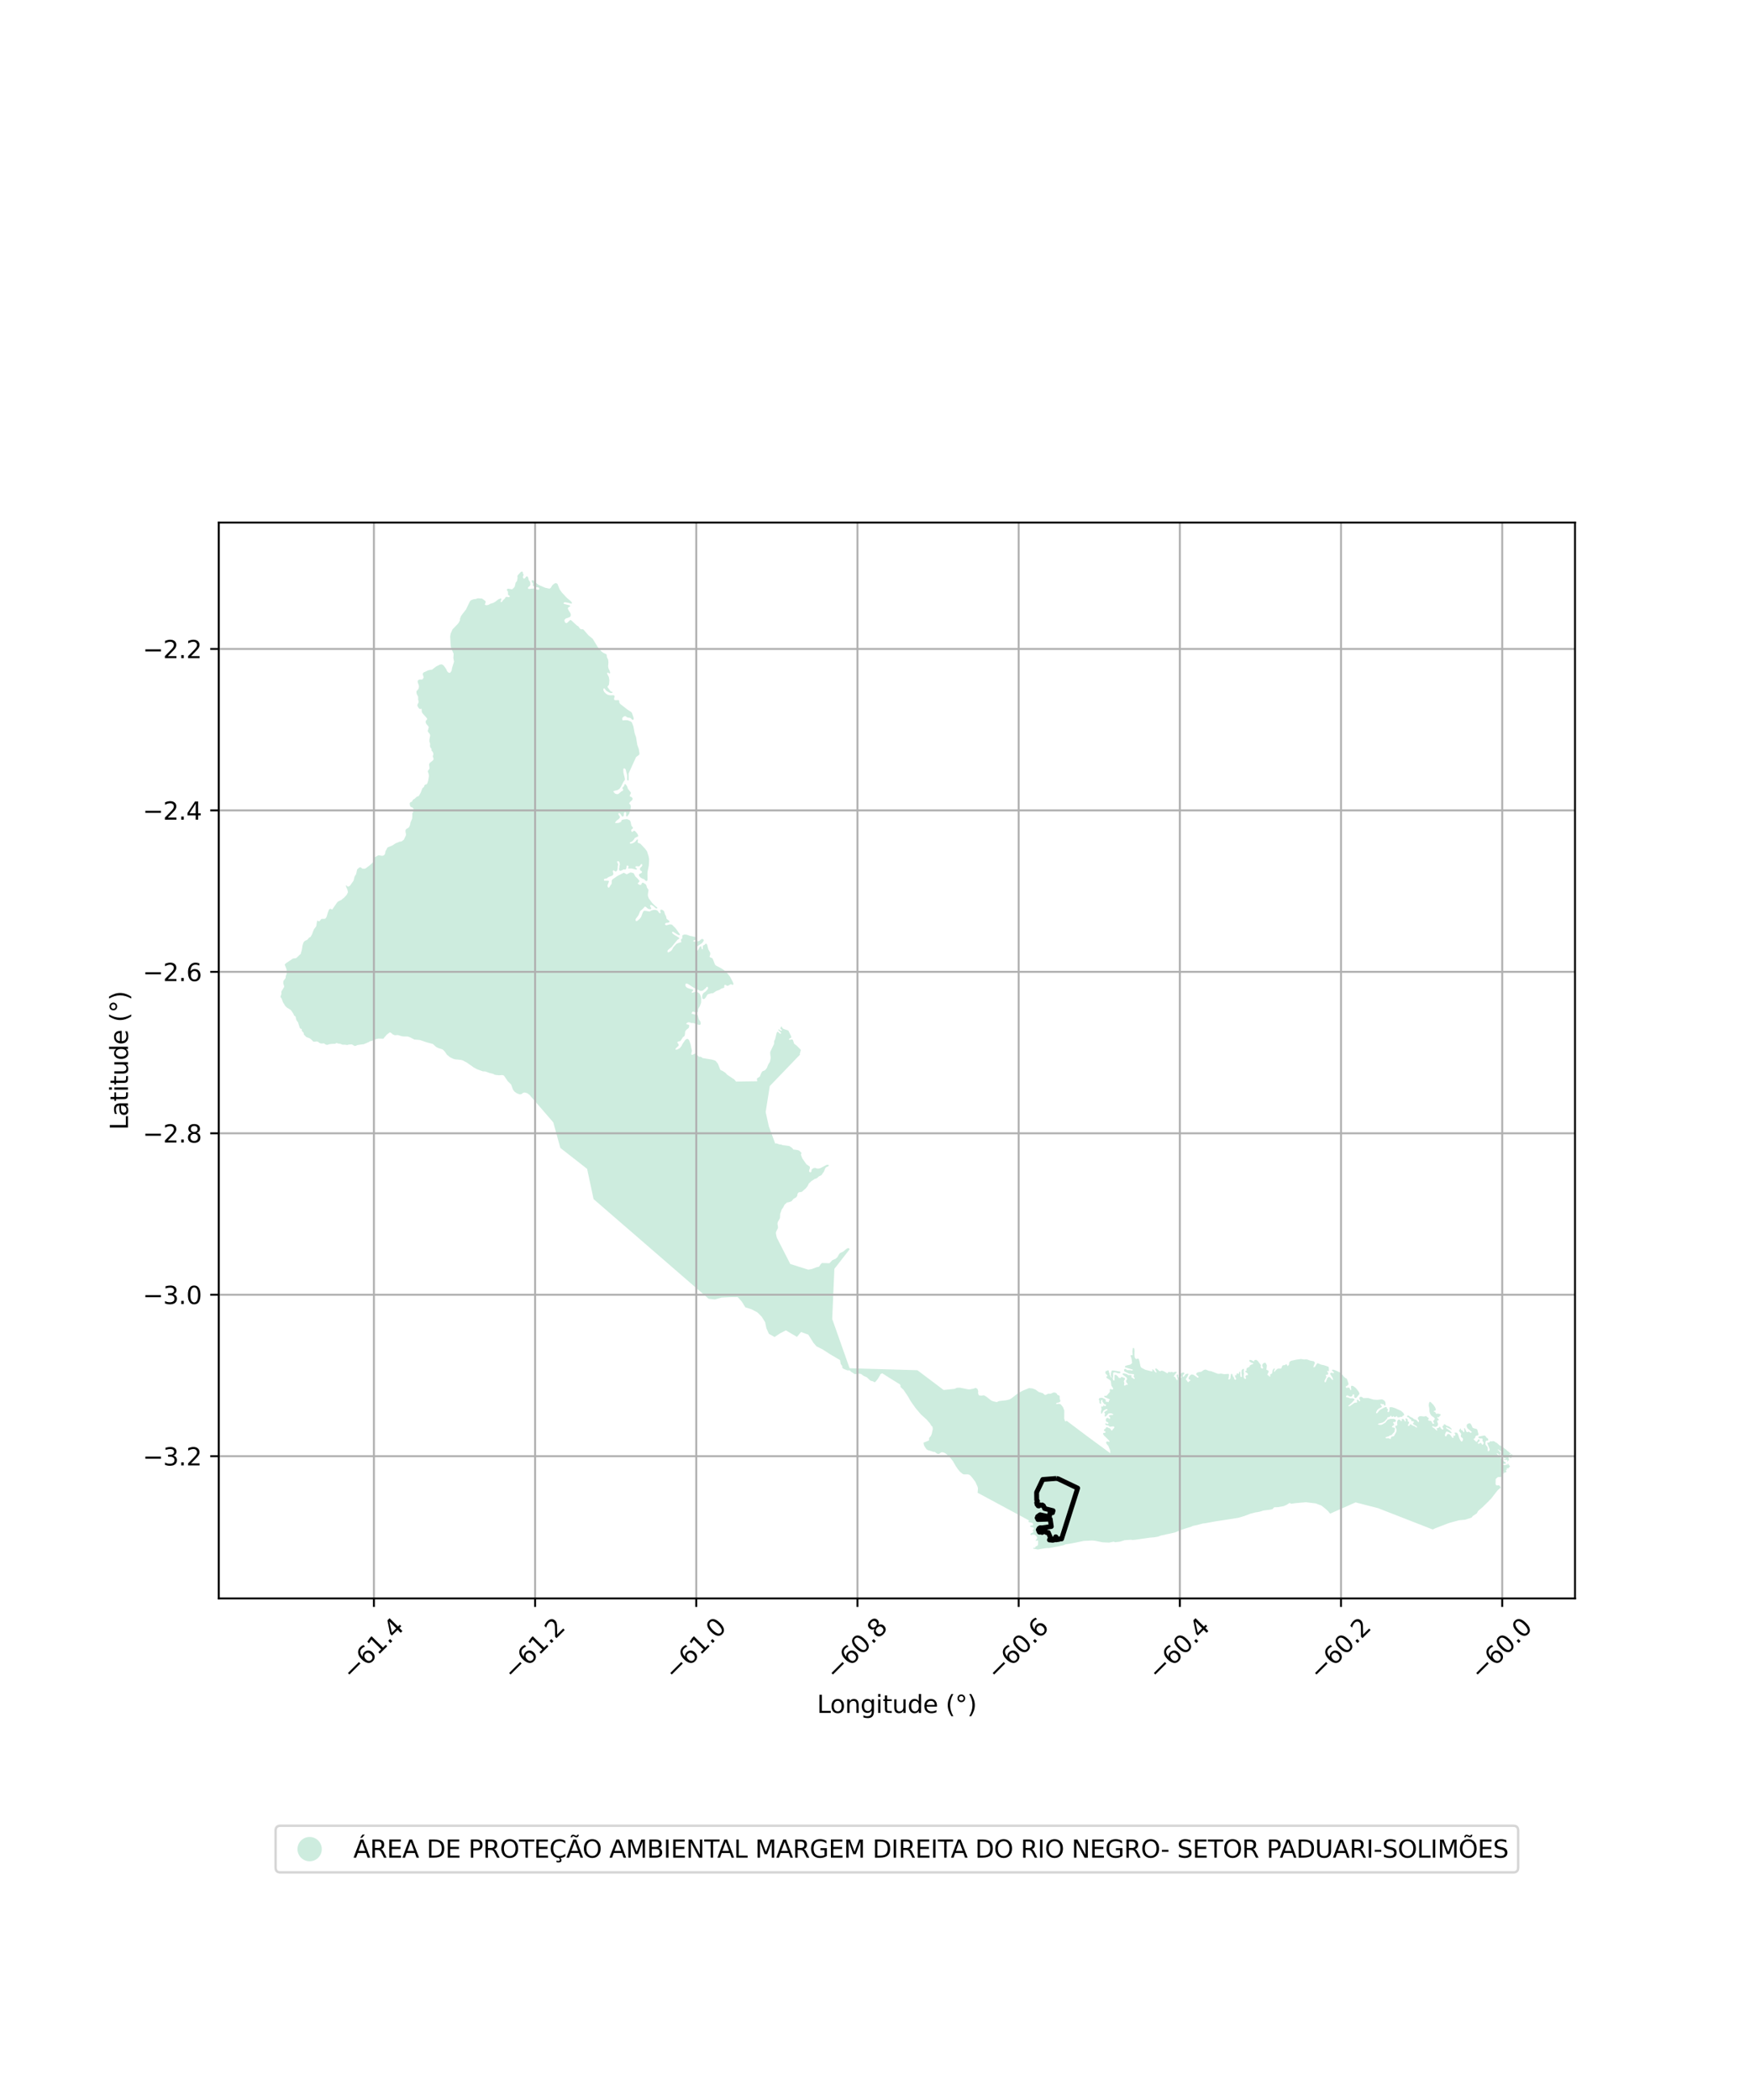 <?xml version="1.0" encoding="utf-8" standalone="no"?>
<!DOCTYPE svg PUBLIC "-//W3C//DTD SVG 1.1//EN"
  "http://www.w3.org/Graphics/SVG/1.1/DTD/svg11.dtd">
<svg xmlns:xlink="http://www.w3.org/1999/xlink" width="720pt" height="864pt" viewBox="0 0 720 864" xmlns="http://www.w3.org/2000/svg" version="1.1">
 <defs>
  <style type="text/css">*{stroke-linejoin: round; stroke-linecap: butt}</style>
 </defs>
 <g id="figure_1">
  <g id="patch_1">
   <path d="M 0 864 
L 720 864 
L 720 0 
L 0 0 
z
" style="fill: #ffffff"/>
  </g>
  <g id="axes_1">
   <g id="patch_2">
    <path d="M 90 657.637 
L 648 657.637 
L 648 215.003 
L 90 215.003 
z
" style="fill: #ffffff"/>
   </g>
   <g id="PatchCollection_1">
    <path d="M 455.689 566.166 
L 455.69 566.165 
L 455.606 565.893 
L 454.841 565.056 
L 454.745 564.807 
L 454.966 564.026 
L 455.204 564.04 
L 455.385 564.05 
L 455.387 564.05 
L 455.388 564.05 
L 455.529 563.953 
L 455.79 563.775 
L 455.985 563.796 
L 455.997 563.797 
L 456.082 563.889 
L 456.16 563.978 
L 456.194 564.31 
L 456.213 564.521 
L 456.472 564.97 
L 456.508 565.459 
L 456.508 565.462 
L 456.508 565.464 
L 457.008 566.585 
L 457.088 566.764 
L 457.089 566.766 
L 457.265 566.74 
L 457.265 566.739 
L 457.299 566.612 
L 457.076 566.033 
L 457.081 565.091 
L 457.227 564.468 
L 457.264 564.356 
L 457.261 564.335 
L 457.341 563.996 
L 457.609 563.854 
L 457.766 563.854 
L 458.113 563.857 
L 458.42 563.906 
L 460.595 564.268 
L 460.842 564.31 
L 460.862 564.355 
L 461.008 564.692 
L 460.938 564.795 
L 460.736 565.013 
L 460.082 564.989 
L 459.94 564.983 
L 459.213 564.736 
L 458.903 564.631 
L 458.895 564.631 
L 458.333 564.613 
L 458.014 564.833 
L 457.975 564.86 
L 457.975 564.861 
L 457.974 564.861 
L 457.979 566.338 
L 457.926 566.501 
L 457.768 566.976 
L 457.893 567.473 
L 457.992 567.875 
L 458.059 567.906 
L 458.226 567.985 
L 458.531 567.906 
L 458.54 567.201 
L 458.553 566.578 
L 458.554 566.07 
L 458.555 565.973 
L 458.628 565.706 
L 458.665 565.578 
L 459.079 565.689 
L 459.318 565.755 
L 459.385 565.816 
L 459.964 566.349 
L 460.271 566.876 
L 461.071 566.969 
L 461.072 566.969 
L 461.145 566.826 
L 461.293 566.541 
L 461.361 566.539 
L 461.608 566.531 
L 461.701 566.565 
L 462.763 566.969 
L 462.865 567.309 
L 462.398 568.246 
L 462.589 569.168 
L 462.427 569.956 
L 462.428 569.956 
L 462.427 569.961 
L 462.825 570.099 
L 462.827 570.1 
L 462.832 570.101 
L 463.018 569.967 
L 463.148 569.877 
L 463.235 569.811 
L 463.326 569.745 
L 463.578 569.682 
L 463.84 569.815 
L 463.842 569.814 
L 463.843 569.815 
L 463.911 569.759 
L 463.982 569.702 
L 463.993 569.48 
L 463.353 568.606 
L 463.302 568.344 
L 463.302 568.341 
L 463.309 568.025 
L 463.361 567.954 
L 463.69 567.507 
L 463.679 567.052 
L 463.343 566.598 
L 461.817 565.481 
L 461.902 565.2 
L 461.933 565.095 
L 461.936 565.086 
L 462.118 565.066 
L 462.378 565.036 
L 462.586 565.084 
L 463.429 565.282 
L 463.586 565.323 
L 463.759 565.442 
L 464.238 565.777 
L 464.548 565.772 
L 465.204 565.765 
L 465.369 565.861 
L 465.625 566.011 
L 465.49 566.355 
L 465.404 566.567 
L 466.432 567.238 
L 466.618 567.361 
L 466.782 567.345 
L 466.852 567.056 
L 466.85 567.051 
L 466.85 567.049 
L 466.415 566.304 
L 466.422 566.289 
L 466.382 566.248 
L 466.365 566.22 
L 466.645 565.642 
L 466.636 565.634 
L 466.639 565.627 
L 466.321 565.347 
L 464.605 565.207 
L 462.868 564.344 
L 462.525 564.101 
L 462.484 563.81 
L 462.45 563.577 
L 462.507 563.501 
L 462.516 563.493 
L 462.515 563.49 
L 462.687 563.261 
L 462.864 563.224 
L 462.964 563.203 
L 463.047 563.227 
L 463.246 563.286 
L 463.322 563.365 
L 463.627 563.695 
L 463.633 563.695 
L 463.635 563.698 
L 464.262 563.712 
L 465.039 563.734 
L 465.593 563.873 
L 465.834 563.859 
L 465.879 563.857 
L 466.138 563.631 
L 466.136 563.629 
L 466.136 563.629 
L 466.124 563.616 
L 466.009 563.492 
L 464.017 562.886 
L 462.922 562.552 
L 462.791 562.37 
L 462.786 562.367 
L 462.776 562.352 
L 462.856 562.127 
L 463.561 561.771 
L 465.097 561.413 
L 465.73 560.855 
L 465.776 560.546 
L 465.695 560.001 
L 465.554 559.038 
L 465.126 557.681 
L 465.403 557.555 
L 466.032 557.56 
L 465.895 556.213 
L 465.963 555.36 
L 466.085 554.723 
L 466.237 554.511 
L 466.549 554.677 
L 466.674 554.836 
L 466.733 555.406 
L 466.761 555.785 
L 466.723 557.438 
L 466.843 558.504 
L 467.322 559.121 
L 467.585 559.159 
L 467.979 558.94 
L 468.49 559.083 
L 468.744 559.824 
L 468.751 559.848 
L 469.212 562.027 
L 469.46 562.585 
L 469.779 562.821 
L 471.187 563.548 
L 473.797 564.216 
L 474.069 564.169 
L 474.196 563.957 
L 474.056 563.541 
L 474.217 563.331 
L 474.358 563.43 
L 474.629 563.624 
L 475.173 564.415 
L 475.492 564.651 
L 475.76 564.661 
L 475.899 564.485 
L 475.263 563.375 
L 475.3 563.136 
L 475.637 563.017 
L 476.169 563.302 
L 476.686 563.844 
L 477.206 564.186 
L 478.048 563.9 
L 478.92 564.239 
L 480.237 565.006 
L 480.531 564.863 
L 480.611 564.508 
L 480.731 564.448 
L 481.609 564.578 
L 481.905 564.422 
L 482.257 564.458 
L 482.703 564.681 
L 483.549 564.372 
L 484.053 564.428 
L 484.159 564.548 
L 483.081 565.946 
L 482.906 566.384 
L 483.447 566.511 
L 484.156 567.836 
L 484.508 567.656 
L 484.494 567.218 
L 484.106 566.085 
L 484.196 565.551 
L 484.666 565.481 
L 484.772 565.68 
L 484.786 566.59 
L 485.893 566.956 
L 486.093 566.693 
L 486.067 566.448 
L 485.433 565.787 
L 485.429 565.561 
L 486.185 564.787 
L 486.952 564.644 
L 487.194 564.823 
L 487.283 565.099 
L 486.66 565.913 
L 486.654 566.471 
L 486.836 566.534 
L 487.326 566.115 
L 487.83 565.332 
L 488.61 565.182 
L 488.799 565.145 
L 488.852 565.207 
L 488.981 565.358 
L 488.55 566.364 
L 487.907 567.374 
L 487.916 567.587 
L 488.443 568.145 
L 488.646 568.58 
L 488.891 568.686 
L 489.386 568.165 
L 489.773 568.035 
L 489.76 567.809 
L 489.054 567.374 
L 488.981 566.972 
L 489.345 566.238 
L 489.873 565.657 
L 490.377 565.464 
L 491.034 565.64 
L 492.705 566.796 
L 493.046 566.796 
L 493.139 566.474 
L 493.069 566.358 
L 492.22 565.564 
L 492.181 565.148 
L 492.339 564.905 
L 492.759 564.631 
L 494.334 564.333 
L 495.269 563.656 
L 495.913 563.482 
L 496.199 563.535 
L 497.366 564.018 
L 497.419 564.04 
L 497.606 564.063 
L 498.298 564.147 
L 498.537 564.237 
L 499.22 564.485 
L 500.887 565.156 
L 501.451 565.225 
L 502.304 565.113 
L 503.137 565.268 
L 503.709 565.371 
L 503.803 565.365 
L 505.437 565.252 
L 505.646 565.451 
L 505.646 565.747 
L 505.533 566.896 
L 505.311 567.284 
L 505.424 567.547 
L 505.898 567.484 
L 506.214 567.118 
L 506.266 566.643 
L 506.264 566.637 
L 506.399 565.422 
L 506.6 565.212 
L 506.696 565.226 
L 506.856 565.249 
L 507.009 565.411 
L 507.245 566.182 
L 507.441 566.466 
L 507.618 566.72 
L 507.941 567.563 
L 508.2 567.693 
L 508.472 567.62 
L 508.575 567.36 
L 508.528 567.057 
L 508.15 566.399 
L 508.131 566.104 
L 508.108 565.808 
L 508.155 565.811 
L 508.595 565.829 
L 508.689 565.831 
L 508.809 565.164 
L 508.947 565.019 
L 509.386 565.153 
L 509.678 565.289 
L 509.836 564.477 
L 509.954 564.333 
L 510.275 564.421 
L 510.299 565.611 
L 510.312 566.162 
L 510.56 566.537 
L 510.922 566.491 
L 510.988 566.227 
L 510.763 564.771 
L 510.849 563.742 
L 511.246 563.293 
L 511.671 563.191 
L 511.819 563.459 
L 511.671 564.326 
L 511.801 565.103 
L 511.678 565.85 
L 511.697 566.607 
L 511.877 567.092 
L 512.152 567.221 
L 512.386 567.327 
L 512.641 567.155 
L 512.674 566.867 
L 512.474 566.643 
L 512.437 566.169 
L 512.705 565.823 
L 513.366 565.773 
L 513.42 565.599 
L 513.466 565.447 
L 513.385 565.182 
L 513.011 564.824 
L 512.351 564.452 
L 512.328 564.108 
L 512.53 564.033 
L 512.865 563.945 
L 512.793 563.438 
L 512.897 563.007 
L 513.508 562.558 
L 513.765 562.533 
L 514.142 562.142 
L 514.235 561.798 
L 514.72 561.491 
L 515.491 561.227 
L 515.713 560.931 
L 514.827 560.61 
L 514.541 560.504 
L 514.457 560.33 
L 514.146 560.206 
L 513.975 559.853 
L 514.126 559.504 
L 514.758 559.573 
L 515.746 560.081 
L 516.014 560.021 
L 516.075 559.699 
L 516.227 559.546 
L 516.93 559.496 
L 517.185 559.71 
L 517.563 560.023 
L 518.791 561.67 
L 518.677 562.495 
L 518.867 562.827 
L 519.264 563.063 
L 519.377 563.063 
L 519.544 563.063 
L 519.676 562.812 
L 519.63 562.514 
L 519.312 561.998 
L 519.39 561.388 
L 519.597 561.046 
L 519.888 560.839 
L 520.054 560.78 
L 520.306 560.695 
L 520.708 560.707 
L 520.758 560.816 
L 521.224 561.758 
L 521.026 563.538 
L 521.875 563.957 
L 521.983 564.109 
L 521.877 564.594 
L 521.433 565.458 
L 521.47 565.707 
L 521.904 565.919 
L 522.427 566.481 
L 522.521 566.391 
L 522.591 566.318 
L 522.611 565.718 
L 522.623 565.464 
L 523.239 565.164 
L 523.427 564.88 
L 523.546 563.903 
L 523.905 563.277 
L 524.34 562.979 
L 524.528 563.082 
L 524.096 564.269 
L 524.274 564.385 
L 524.507 564.266 
L 525.004 563.624 
L 525.61 563.174 
L 525.75 563.072 
L 526.92 563.09 
L 527.229 562.852 
L 527.473 562.163 
L 527.823 561.702 
L 528.689 561.624 
L 528.724 561.622 
L 528.971 561.351 
L 529.307 561.265 
L 529.789 562.067 
L 530.303 561.496 
L 530.363 561.105 
L 530.468 560.432 
L 530.743 560.202 
L 531.109 559.898 
L 533.224 559.425 
L 535.27 559.129 
L 535.71 559.204 
L 536.593 559.35 
L 537.286 559.28 
L 537.965 559.367 
L 538.967 559.772 
L 540.529 560.064 
L 540.953 560.559 
L 540.93 560.924 
L 540.35 562.309 
L 540.45 562.469 
L 540.483 562.522 
L 540.724 562.512 
L 541.086 562.273 
L 541.656 561.29 
L 542.1 560.841 
L 543.54 561.449 
L 544.691 561.672 
L 546.409 562.259 
L 546.689 562.555 
L 546.763 564.023 
L 546.623 564.156 
L 546.19 564.006 
L 545.967 564.116 
L 546.425 564.814 
L 546.438 565.335 
L 546.216 565.571 
L 545.619 565.63 
L 545.499 565.797 
L 545.513 566.033 
L 545.726 566.351 
L 545.679 566.66 
L 544.92 568.151 
L 545.012 568.64 
L 545.128 568.696 
L 545.227 568.742 
L 545.473 568.6 
L 546.01 567.219 
L 546.114 566.959 
L 546.668 566.506 
L 546.791 566.513 
L 547.221 566.646 
L 547.356 566.804 
L 547.357 566.803 
L 548.186 567.753 
L 548.513 567.706 
L 548.278 566.896 
L 547.703 566.011 
L 547.269 565.327 
L 547.302 565.04 
L 547.689 564.743 
L 548.726 564.996 
L 548.806 564.591 
L 548.469 564.29 
L 547.962 563.837 
L 548.066 563.632 
L 548.191 563.587 
L 548.431 563.508 
L 549.206 563.707 
L 551.229 564.624 
L 552.443 565.767 
L 552.937 566.451 
L 553.749 567.089 
L 554.125 567.218 
L 554.787 569.144 
L 554.814 569.533 
L 554.472 569.985 
L 553.722 570.447 
L 553.689 570.755 
L 553.796 570.862 
L 553.982 571.038 
L 554.771 570.845 
L 555.086 570.951 
L 555.288 571.127 
L 555.583 571.884 
L 555.795 571.931 
L 555.994 571.645 
L 555.861 571.104 
L 555.861 570.357 
L 555.988 570.158 
L 556.458 570.168 
L 556.859 570.334 
L 557.834 571.074 
L 558.992 572.562 
L 559.311 573.269 
L 559.274 573.588 
L 558.465 574.563 
L 558.465 574.564 
L 558.352 574.699 
L 558.035 575.077 
L 557.807 575.188 
L 557.362 575.07 
L 557.163 574.761 
L 557.16 574.59 
L 557.139 573.877 
L 556.986 573.642 
L 556.597 573.691 
L 556.421 574.246 
L 555.911 574.65 
L 555.305 574.585 
L 554.618 574.215 
L 554.38 574.086 
L 554.061 574.146 
L 553.802 574.515 
L 553.812 574.698 
L 553.863 574.744 
L 554.028 574.894 
L 554.687 574.96 
L 555.321 575.279 
L 556.448 575.289 
L 557.002 575.452 
L 557.321 575.734 
L 557.155 576.089 
L 556.09 577.215 
L 554.824 578.321 
L 554.767 578.534 
L 554.883 578.627 
L 555.423 578.494 
L 556.077 578.018 
L 557.15 577.238 
L 557.569 577.082 
L 558.262 577.069 
L 558.345 576.82 
L 558.24 576.123 
L 558.426 575.846 
L 558.545 575.861 
L 558.683 575.873 
L 559.294 576.558 
L 559.542 576.485 
L 559.622 576.179 
L 559.35 575.694 
L 559.28 575.163 
L 559.396 574.854 
L 559.784 574.688 
L 560.016 574.665 
L 560.693 575.007 
L 560.875 575.229 
L 562.931 575.186 
L 565.092 575.844 
L 566.691 575.933 
L 568.548 575.751 
L 568.89 575.824 
L 569.536 576.245 
L 569.961 576.823 
L 570.057 577.594 
L 569.998 578.245 
L 569.926 578.279 
L 569.831 578.324 
L 569.47 578.232 
L 569.387 577.806 
L 569.235 577.69 
L 568.837 577.787 
L 568.342 577.584 
L 567.955 577.587 
L 567.965 577.916 
L 568.282 578.202 
L 568.518 578.707 
L 568.489 578.889 
L 567.172 579.61 
L 566.668 580.075 
L 566.157 581.031 
L 566.2 581.437 
L 566.213 581.437 
L 566.572 581.427 
L 567.228 580.664 
L 567.604 580.226 
L 568.225 579.783 
L 569.544 579.098 
L 569.779 578.976 
L 570.295 578.856 
L 570.564 578.962 
L 570.564 579.411 
L 571.035 579.753 
L 571.061 580.098 
L 570.832 580.6 
L 570.996 580.998 
L 571.327 580.955 
L 571.538 580.713 
L 571.681 580.048 
L 571.636 579.171 
L 571.89 578.936 
L 572.736 578.956 
L 573.947 579.331 
L 576.489 580.497 
L 577.276 581.227 
L 577.593 581.686 
L 577.697 582.184 
L 577.583 582.366 
L 577.153 582.503 
L 576.824 582.937 
L 576.634 582.921 
L 576.39 582.908 
L 576.358 582.919 
L 575.9 583.087 
L 575.152 583.159 
L 574.94 583.058 
L 574.819 582.789 
L 574.819 582.786 
L 574.808 582.786 
L 574.745 582.652 
L 574.391 582.735 
L 574.205 582.973 
L 573.75 583.038 
L 573.287 582.634 
L 572.777 583.025 
L 572.591 582.924 
L 572.465 582.725 
L 572.252 582.376 
L 571.844 582.898 
L 570.81 583.147 
L 570.743 583.599 
L 569.559 584.877 
L 568.674 585.349 
L 567.082 585.738 
L 566.9 585.934 
L 566.93 585.963 
L 567.072 586.116 
L 567.438 586.186 
L 568.141 586.229 
L 568.671 586.076 
L 568.719 586.048 
L 569.953 585.332 
L 570.916 584.117 
L 571.676 583.872 
L 571.916 583.795 
L 573.372 583.745 
L 574.088 584.004 
L 574.291 584.319 
L 574.209 584.887 
L 574.105 585.02 
L 573.27 585.08 
L 573.141 585.186 
L 573.25 585.495 
L 573.548 585.957 
L 573.528 586.302 
L 572.802 586.751 
L 572.693 587.056 
L 572.826 587.249 
L 573.701 587.421 
L 573.947 587.717 
L 573.728 589.099 
L 572.442 590.5 
L 571.818 590.583 
L 571.373 590.952 
L 570.268 591.221 
L 570.07 591.394 
L 570.09 591.646 
L 570.245 591.696 
L 570.444 591.759 
L 571.172 591.676 
L 572.01 592.028 
L 572.159 591.988 
L 572.368 591.214 
L 572.52 591.091 
L 573.393 590.935 
L 573.544 590.779 
L 573.649 590.593 
L 574.452 589.168 
L 574.579 588.728 
L 574.547 587.992 
L 574.14 587.265 
L 574.068 586.74 
L 574.283 586.538 
L 574.778 586.528 
L 574.934 586.089 
L 574.817 585.577 
L 574.849 584.951 
L 575.038 584.361 
L 575.289 584.11 
L 575.639 584.083 
L 575.849 584.064 
L 576.367 584.652 
L 576.579 584.711 
L 576.728 584.628 
L 576.777 584.426 
L 576.669 584.05 
L 576.769 583.858 
L 577.252 583.785 
L 577.736 584.14 
L 577.839 584.466 
L 578.131 584.818 
L 578.309 584.831 
L 578.458 584.485 
L 578.178 583.718 
L 578.562 583.542 
L 579.139 584.011 
L 579.178 584.814 
L 579.753 585.063 
L 579.663 585.618 
L 579.298 586.212 
L 579.284 586.581 
L 579.417 586.694 
L 579.802 586.651 
L 580.203 585.94 
L 580.415 585.99 
L 581.284 586.545 
L 582.02 586.787 
L 582.972 587.465 
L 582.934 586.952 
L 582.736 586.724 
L 581.385 585.916 
L 581.347 585.616 
L 581.714 585.16 
L 581.698 584.938 
L 581.574 584.863 
L 581.441 584.707 
L 580.702 584.743 
L 580.572 583.987 
L 580 583.781 
L 579.704 583.221 
L 579.004 582.986 
L 578.896 582.778 
L 578.955 582.575 
L 579.088 582.419 
L 579.476 582.383 
L 579.713 582.561 
L 580.289 582.981 
L 581.264 583.426 
L 581.636 583.801 
L 582.747 584.213 
L 583.476 585.053 
L 583.728 585.083 
L 583.837 584.718 
L 583.759 584.353 
L 583.37 583.785 
L 583.319 583.34 
L 583.894 582.732 
L 584.497 582.636 
L 585.877 582.788 
L 586.718 582.619 
L 587.869 583.529 
L 587.849 583.741 
L 587.518 584.08 
L 587.763 584.485 
L 588.679 584.588 
L 588.877 584.681 
L 588.941 584.874 
L 589.497 585.787 
L 589.972 585.817 
L 589.992 585.422 
L 589.626 584.771 
L 589.667 584.559 
L 589.894 584.361 
L 589.895 584.363 
L 590.138 584.14 
L 590.323 583.612 
L 590.037 583.263 
L 588.872 582.403 
L 588.355 581.555 
L 588.114 580.669 
L 588.065 579.382 
L 587.808 578.293 
L 587.909 577.348 
L 588.185 576.759 
L 588.55 576.798 
L 589.034 577.264 
L 589.75 577.99 
L 590.398 578.932 
L 590.694 579.675 
L 590.691 580.122 
L 590.482 580.376 
L 589.962 580.493 
L 589.89 580.656 
L 589.971 580.77 
L 590.577 581.077 
L 590.711 581.46 
L 591.076 581.745 
L 591.311 581.613 
L 591.745 581.601 
L 592.61 581.872 
L 592.747 582.034 
L 592.681 582.307 
L 592.314 582.602 
L 592.083 583.041 
L 591.457 583.104 
L 591.352 583.031 
L 591.268 583.15 
L 591.344 583.36 
L 591.844 583.882 
L 591.841 583.883 
L 592.011 584.058 
L 591.963 584.26 
L 591.585 584.362 
L 591.438 584.402 
L 591.321 584.545 
L 591.352 585.057 
L 591.696 585.827 
L 591.497 586.558 
L 591.117 586.933 
L 590.596 587.069 
L 590.332 587.092 
L 589.591 586.777 
L 589.358 586.787 
L 589.17 586.963 
L 589.278 587.123 
L 590.227 587.73 
L 591.045 588.551 
L 591.248 588.571 
L 591.338 588.445 
L 591.11 587.832 
L 591.165 587.643 
L 591.686 587.511 
L 591.878 587.461 
L 592.087 587.24 
L 592.334 586.978 
L 592.482 587.003 
L 592.763 587.601 
L 593.34 588.109 
L 593.642 588.159 
L 593.904 587.933 
L 593.489 587.073 
L 593.467 586.654 
L 593.9 586.591 
L 594.06 585.98 
L 594.272 585.957 
L 594.684 586.133 
L 595.141 586.535 
L 596.1 586.867 
L 596.487 587.161 
L 596.497 587.164 
L 596.522 587.188 
L 596.806 587.405 
L 597.092 587.707 
L 597.298 587.917 
L 597.178 588.174 
L 596.481 587.855 
L 596.299 587.77 
L 595.215 587.242 
L 595.015 587.232 
L 594.935 587.528 
L 596.524 588.597 
L 597.233 589.427 
L 597.233 589.601 
L 596.979 589.667 
L 596.364 589.387 
L 595.669 589.072 
L 595.257 588.992 
L 594.986 589.065 
L 594.62 589.836 
L 594.481 590.507 
L 594.564 590.789 
L 594.726 590.912 
L 594.978 590.962 
L 595.148 590.839 
L 595.204 590.484 
L 595.609 589.975 
L 596.053 590.005 
L 596.587 590.244 
L 597.579 591.563 
L 597.656 591.583 
L 597.655 591.59 
L 597.879 591.636 
L 597.997 591.528 
L 598.006 590.654 
L 598.5 590.774 
L 598.739 590.534 
L 598.754 590.069 
L 598.312 589.507 
L 598.956 589.395 
L 599.003 589.394 
L 599.004 589.394 
L 599.448 589.477 
L 599.826 589.969 
L 600.473 591.875 
L 601.123 593.031 
L 601.425 593.081 
L 601.677 592.928 
L 601.925 592.297 
L 601.922 591.928 
L 601.471 591.417 
L 601.18 591.264 
L 600.997 590.949 
L 601.176 589.912 
L 600.295 588.763 
L 600.27 588.494 
L 600.642 588.079 
L 600.632 587.89 
L 600.984 587.664 
L 601.09 588.255 
L 601.832 588.667 
L 602.031 589.125 
L 602.293 589.295 
L 602.506 588.979 
L 602.451 588.432 
L 602.478 588.439 
L 602.473 588.431 
L 602.369 587.629 
L 602.671 587.587 
L 602.905 588.124 
L 602.898 588.092 
L 603.318 589.109 
L 603.851 589.238 
L 604.147 589.049 
L 604.336 589.062 
L 605.076 589.53 
L 605.51 589.318 
L 605.473 589.082 
L 603.861 587.75 
L 603.487 587.089 
L 603.424 586.422 
L 603.586 586.026 
L 604.225 585.648 
L 604.63 585.566 
L 604.947 585.67 
L 605.286 586.086 
L 605.606 586.768 
L 605.594 586.764 
L 605.845 587.318 
L 605.984 587.401 
L 606.021 587.508 
L 606.522 587.68 
L 607.489 587.913 
L 607.792 588.205 
L 608.217 589.792 
L 608.23 589.792 
L 608.299 590.212 
L 607.974 590.643 
L 607.706 590.585 
L 607.217 590.783 
L 607.171 590.853 
L 607.16 590.856 
L 607.166 590.86 
L 606.935 591.251 
L 606.935 591.606 
L 606.223 592.118 
L 607.307 593.17 
L 607.539 593.21 
L 607.761 593.018 
L 608.08 592.35 
L 608.311 592.184 
L 608.63 592.277 
L 608.773 592.476 
L 608.704 592.961 
L 607.986 593.542 
L 608.07 593.968 
L 608.53 593.978 
L 609.115 593.635 
L 609.396 593.705 
L 609.771 594.383 
L 609.974 594.452 
L 610.324 594.107 
L 610.424 593.549 
L 609.93 592.818 
L 609.966 591.955 
L 609.675 591.815 
L 609.157 591.835 
L 608.451 591.686 
L 608.391 591.632 
L 608.404 591.628 
L 608.23 591.482 
L 608.381 591.063 
L 608.878 590.974 
L 608.878 590.961 
L 610.775 590.59 
L 611.209 590.849 
L 611.555 591.427 
L 612.251 591.932 
L 612.297 592.636 
L 611.379 592.789 
L 611.17 593.297 
L 611.147 593.878 
L 611.256 594.433 
L 611.986 595.306 
L 612.141 596.013 
L 612.082 596.874 
L 612.284 597.086 
L 612.506 597.086 
L 612.765 596.817 
L 612.908 596.302 
L 611.959 593.968 
L 611.9 593.592 
L 612.062 593.483 
L 612.546 593.566 
L 613.166 592.961 
L 613.882 593.064 
L 614.164 592.898 
L 614.632 592.968 
L 615.232 593.273 
L 615.305 593.449 
L 615.812 593.619 
L 616.972 594.685 
L 617.888 595.04 
L 618.187 595.336 
L 618.444 595.479 
L 618.916 595.907 
L 619.317 596.196 
L 619.506 596.312 
L 619.671 596.432 
L 619.814 596.542 
L 619.947 596.701 
L 620.02 596.801 
L 620.236 596.993 
L 620.438 597.103 
L 620.637 597.259 
L 620.786 597.359 
L 620.935 597.584 
L 621.16 597.737 
L 621.41 597.887 
L 621.559 597.963 
L 621.608 598.089 
L 621.483 598.166 
L 621.283 598.215 
L 621.107 598.215 
L 620.908 598.288 
L 620.931 598.415 
L 621.058 598.465 
L 621.334 598.491 
L 621.582 598.468 
L 621.781 598.391 
L 621.88 598.292 
L 621.956 598.242 
L 622.105 598.391 
L 622.231 598.621 
L 622.281 598.747 
L 622.348 598.763 
L 622.418 598.773 
L 622.53 598.737 
L 622.573 598.667 
L 622.636 598.73 
L 622.616 598.843 
L 622.573 598.923 
L 622.467 598.966 
L 622.467 599.017 
L 622.462 599.019 
L 622.474 599.118 
L 622.376 599.256 
L 622.301 599.28 
L 622.301 599.279 
L 622.231 599.308 
L 622.119 599.325 
L 622.049 599.394 
L 621.953 599.481 
L 621.89 599.624 
L 621.837 599.727 
L 621.767 599.796 
L 621.691 599.886 
L 621.596 599.956 
L 621.506 599.982 
L 621.393 599.919 
L 621.297 599.77 
L 621.281 599.637 
L 621.273 599.534 
L 621.194 599.487 
L 621.037 599.524 
L 620.949 599.627 
L 620.783 599.627 
L 620.66 599.644 
L 620.61 599.723 
L 620.634 599.82 
L 620.677 599.926 
L 620.739 600.039 
L 620.747 600.155 
L 620.773 600.251 
L 620.79 600.338 
L 620.853 600.417 
L 620.886 600.48 
L 620.869 600.593 
L 620.736 600.706 
L 620.587 600.872 
L 620.448 601.048 
L 620.336 601.188 
L 620.239 601.311 
L 620.16 601.374 
L 620.029 601.311 
L 620.064 601.178 
L 620.16 601.092 
L 620.213 600.985 
L 620.179 600.803 
L 620.066 600.686 
L 619.997 600.617 
L 619.788 600.607 
L 619.553 600.65 
L 619.377 600.65 
L 619.185 600.623 
L 619.002 600.64 
L 618.87 600.623 
L 618.8 600.603 
L 618.777 600.49 
L 618.767 600.368 
L 618.81 600.288 
L 618.949 600.271 
L 619.141 600.271 
L 619.35 600.281 
L 619.44 600.238 
L 619.569 600.142 
L 619.569 600.029 
L 619.43 599.956 
L 619.231 599.923 
L 618.863 599.936 
L 618.73 599.823 
L 618.63 599.673 
L 618.436 599.361 
L 618.233 598.933 
L 618.137 598.604 
L 618.004 598.129 
L 617.888 597.81 
L 617.596 596.864 
L 616.937 596.794 
L 616.575 596.375 
L 616.158 596.379 
L 617.397 597.574 
L 617.401 598.298 
L 616.771 598.66 
L 616.366 598.069 
L 615.746 597.85 
L 616.395 598.86 
L 617.374 599.428 
L 617.49 600.178 
L 617.888 600.079 
L 618.014 600.162 
L 618.123 600.427 
L 618.14 600.627 
L 618.183 600.809 
L 618.313 600.872 
L 618.505 600.899 
L 618.565 600.969 
L 618.591 601.065 
L 618.581 601.135 
L 618.634 601.251 
L 618.773 601.321 
L 618.913 601.347 
L 619.062 601.364 
L 619.191 601.417 
L 619.33 601.577 
L 619.426 601.709 
L 619.487 601.849 
L 619.556 601.965 
L 619.573 602.105 
L 619.53 602.164 
L 619.268 602.158 
L 619.119 602.208 
L 618.866 602.244 
L 618.657 602.294 
L 618.502 602.287 
L 618.481 602.214 
L 618.379 602.171 
L 618.309 602.214 
L 618.289 602.354 
L 618.299 602.443 
L 618.379 602.54 
L 618.471 602.679 
L 618.541 602.742 
L 618.706 602.752 
L 618.909 602.742 
L 619.082 602.779 
L 619.195 602.805 
L 619.264 602.842 
L 619.344 602.805 
L 619.424 602.729 
L 619.53 602.649 
L 619.685 602.623 
L 619.825 602.596 
L 619.921 602.589 
L 620.033 602.606 
L 620.096 602.686 
L 620.199 602.712 
L 620.278 602.669 
L 620.278 602.553 
L 620.225 602.457 
L 620.183 602.37 
L 620.193 602.274 
L 620.289 602.237 
L 620.428 602.237 
L 620.514 602.247 
L 620.626 602.364 
L 620.663 602.46 
L 620.722 602.546 
L 620.739 602.679 
L 620.8 602.819 
L 620.879 602.882 
L 620.982 602.961 
L 621.098 603.021 
L 621.191 603.058 
L 621.254 603.128 
L 621.254 603.234 
L 621.207 603.347 
L 621.088 603.513 
L 621.015 603.636 
L 620.876 603.742 
L 620.753 603.838 
L 620.657 603.945 
L 620.597 604.067 
L 620.475 604.18 
L 620.379 604.154 
L 620.272 604.074 
L 620.152 604.011 
L 620.003 604.064 
L 619.933 604.17 
L 619.924 604.33 
L 619.957 604.476 
L 620.003 604.549 
L 620 604.662 
L 619.924 604.705 
L 619.818 604.672 
L 619.645 604.715 
L 619.599 604.855 
L 619.599 605.037 
L 619.669 605.187 
L 619.765 605.346 
L 619.781 605.506 
L 619.781 605.645 
L 619.718 605.715 
L 619.595 605.768 
L 619.477 605.794 
L 619.311 605.785 
L 619.188 605.765 
L 619.066 605.818 
L 618.952 605.931 
L 618.847 606.004 
L 618.751 606.143 
L 618.663 606.256 
L 618.522 606.266 
L 618.391 606.08 
L 618.471 605.887 
L 618.551 605.755 
L 618.551 605.599 
L 618.532 605.512 
L 618.448 605.426 
L 618.309 605.406 
L 618.111 605.499 
L 617.888 605.811 
L 617.9 607.386 
L 617.357 607.699 
L 616.331 607.685 
L 615.374 608.512 
L 615.325 610.31 
L 615.36 610.762 
L 615.609 611.04 
L 615.97 611.165 
L 616.407 611.075 
L 616.892 611.172 
L 617.489 612.033 
L 616.31 612.991 
L 615.726 613.71 
L 613.539 616.531 
L 612.03 618.067 
L 609.932 620.132 
L 608.209 621.592 
L 607.547 622.686 
L 605.985 623.715 
L 605.443 624.387 
L 602.829 625.244 
L 600.214 625.495 
L 596.619 626.477 
L 595.512 626.855 
L 590.607 628.74 
L 589.453 629.273 
L 566.97 620.502 
L 557.706 618.13 
L 547.253 622.758 
L 546.363 621.69 
L 545.918 621.296 
L 545.099 620.561 
L 543.702 619.45 
L 541.941 618.786 
L 541.351 618.558 
L 538.752 618.247 
L 537.334 618.06 
L 533.171 618.423 
L 531.173 618.693 
L 530.748 618.392 
L 530.531 618.382 
L 529.423 619.087 
L 528.128 619.678 
L 525.602 620.103 
L 524.245 620.134 
L 523.562 620.871 
L 522.878 621.078 
L 521.008 621.314 
L 519.751 621.493 
L 518.291 621.949 
L 517.214 622.147 
L 516.562 622.24 
L 514.481 622.769 
L 512.037 623.702 
L 509.541 624.459 
L 504.86 625.204 
L 499.632 626.005 
L 496.049 626.679 
L 494.827 626.824 
L 493.29 627.245 
L 491.526 627.665 
L 491.027 627.737 
L 489.722 628.266 
L 488.583 628.598 
L 487.185 629.033 
L 485.941 629.474 
L 483.344 630.516 
L 482.515 630.713 
L 480.544 631.136 
L 479.937 631.253 
L 479.584 631.333 
L 479.284 631.43 
L 477.597 631.771 
L 476.427 632.228 
L 474.916 632.482 
L 472.9 632.65 
L 472.431 632.753 
L 472.286 632.74 
L 472.144 632.776 
L 467.147 633.492 
L 466.072 633.597 
L 465.161 633.493 
L 462.696 633.68 
L 460.843 634.271 
L 458.824 634.509 
L 458.182 634.281 
L 456.354 634.669 
L 453.624 634.543 
L 450.416 633.897 
L 449.318 633.804 
L 445.875 633.975 
L 442.37 634.706 
L 440.744 635.018 
L 438.442 635.363 
L 437.56 635.742 
L 435.145 636.268 
L 431.528 636.936 
L 430.735 636.899 
L 428.826 637.175 
L 427.045 637.517 
L 425.496 637.22 
L 425.106 637.158 
L 425.032 637.009 
L 425.205 636.842 
L 425.905 636.78 
L 426.041 636.315 
L 426.74 635.984 
L 427.052 635.618 
L 427.105 634.248 
L 427.078 633.882 
L 426.999 633.835 
L 426.547 633.835 
L 426.221 634.035 
L 426.115 633.915 
L 426.202 633.582 
L 426.56 633.263 
L 426.726 632.777 
L 426.693 632.544 
L 426.281 631.833 
L 425.61 631.394 
L 424.932 631.372 
L 424.258 631.586 
L 423.925 631.353 
L 423.999 631.035 
L 424.279 630.811 
L 425.137 630.428 
L 425.165 630.027 
L 424.876 629.821 
L 424.894 629.597 
L 425.323 629.046 
L 425.286 628.532 
L 423.95 628.198 
L 423.822 627.916 
L 423.905 627.782 
L 423.976 627.683 
L 424.892 627.603 
L 425.085 627.004 
L 424.755 626.586 
L 423.246 626.231 
L 423.105 625.9 
L 423.217 625.731 
L 423.559 625.656 
L 402.224 614.167 
L 402.359 612.386 
L 402.237 611.741 
L 401.286 609.666 
L 399.981 607.928 
L 399.297 607.139 
L 398.706 606.7 
L 398.115 606.586 
L 396.599 606.612 
L 396.105 606.432 
L 395.531 605.985 
L 395.067 605.607 
L 394.755 605.27 
L 394.026 604.362 
L 393.165 603.072 
L 392.171 601.343 
L 391.598 600.527 
L 390.884 599.676 
L 389.574 598.421 
L 388.89 597.895 
L 388.246 597.608 
L 387.638 597.496 
L 387.222 597.544 
L 386.517 598.088 
L 386.052 598.211 
L 385.548 598.088 
L 385.058 597.711 
L 384.9 597.61 
L 384.589 597.336 
L 384.12 597.367 
L 383.024 596.991 
L 381.788 596.63 
L 381.24 596.301 
L 380.834 595.753 
L 380.364 595.079 
L 380.067 594.311 
L 379.973 593.559 
L 382.211 592.65 
L 382.273 591.537 
L 382.465 591.378 
L 382.745 591.097 
L 382.911 590.944 
L 383.319 590.062 
L 383.779 587.955 
L 383.658 587.043 
L 383.013 586.345 
L 382.707 585.758 
L 381.228 584.034 
L 378.831 581.875 
L 376.688 579.321 
L 374.699 576.523 
L 373.59 574.569 
L 371.779 571.887 
L 370.542 570.686 
L 370.453 570.443 
L 370.516 570.086 
L 370.274 569.575 
L 365.964 566.918 
L 362.993 565.015 
L 362.24 565.373 
L 362.036 565.845 
L 361.233 567.212 
L 360.302 568.4 
L 359.817 568.719 
L 359.154 568.297 
L 358.606 568.208 
L 358.007 567.94 
L 356.642 566.663 
L 355.316 566.075 
L 354.283 565.309 
L 353.418 565.146 
L 352.658 565.226 
L 352.077 565.334 
L 351.631 565.309 
L 350.25 564.446 
L 349.585 563.814 
L 348.621 563.814 
L 346.964 563.125 
L 346.555 562.754 
L 346.543 562.077 
L 345.88 561.132 
L 345.629 559.586 
L 341.582 557.211 
L 338.549 555.257 
L 337.604 554.746 
L 335.971 553.967 
L 334.709 552.523 
L 332.567 549.114 
L 329.607 548.028 
L 329.286 548.372 
L 327.871 550.032 
L 323.333 547.351 
L 320.954 548.573 
L 320.294 549.002 
L 318.701 550.081 
L 316.36 548.788 
L 315.311 546.455 
L 314.795 543.984 
L 313.372 541.7 
L 311.569 539.917 
L 309.047 538.607 
L 306.663 537.886 
L 305.251 535.608 
L 303.52 533.648 
L 300.24 533.676 
L 296.844 533.863 
L 294.081 534.639 
L 291.559 534.352 
L 244.209 493.338 
L 241.556 480.907 
L 230.545 472.296 
L 227.631 461.778 
L 217.804 450.408 
L 216.949 449.791 
L 216.061 449.513 
L 215.372 449.527 
L 214.441 450.184 
L 213.716 450.241 
L 212.569 449.767 
L 211.758 449.193 
L 211.072 448.347 
L 210.267 446.161 
L 208.908 444.844 
L 207.347 442.544 
L 206.723 442.309 
L 205.356 442.396 
L 203.974 442.259 
L 203.5 442.163 
L 202.965 441.838 
L 201.495 441.479 
L 199.592 440.815 
L 198.638 440.792 
L 196.28 439.918 
L 194.89 439.173 
L 194.159 438.642 
L 192.074 437.177 
L 190.424 436.298 
L 189.637 436.065 
L 187.221 435.842 
L 186.372 435.581 
L 185.17 434.989 
L 183.86 433.926 
L 183.048 432.711 
L 182.683 432.311 
L 182.39 432.009 
L 181.973 431.715 
L 180.348 431.217 
L 179.495 430.79 
L 178.057 429.509 
L 175.561 428.851 
L 172.764 427.89 
L 170.481 427.695 
L 168.634 426.743 
L 167.675 426.44 
L 166.228 426.44 
L 165.259 426.325 
L 163.993 425.939 
L 163.67 425.845 
L 162.444 425.925 
L 161.619 425.595 
L 161.068 425.103 
L 160.881 424.946 
L 160.403 424.714 
L 159.15 425.666 
L 158.271 426.689 
L 157.711 427.348 
L 155.624 427.303 
L 153.866 427.739 
L 153.289 428.157 
L 152.134 428.442 
L 151.495 428.886 
L 151.29 428.886 
L 150.891 429.109 
L 149.585 429.625 
L 148.477 429.746 
L 147.037 429.963 
L 146.548 430.221 
L 145.953 430.363 
L 144.763 429.687 
L 143.502 429.749 
L 142.909 429.951 
L 141.652 429.785 
L 141.055 429.847 
L 139.859 429.414 
L 139.344 429.393 
L 138.438 429.125 
L 137.84 429.476 
L 137.675 429.455 
L 136.645 429.476 
L 135.786 429.573 
L 135.592 429.587 
L 134.544 429.93 
L 133.834 429.662 
L 133.3 429.272 
L 132.184 429.346 
L 131.441 429.122 
L 130.966 428.704 
L 130.373 428.485 
L 129.171 428.608 
L 128.85 428.496 
L 127.943 427.544 
L 127.366 427.169 
L 126.036 426.677 
L 125.256 425.89 
L 124.978 425.527 
L 124.962 424.992 
L 124.171 424.119 
L 124.198 423.622 
L 124.097 423.419 
L 123.365 423.007 
L 122.623 420.636 
L 122.067 419.888 
L 121.805 419.294 
L 121.624 418.256 
L 120.951 417.769 
L 120.785 417.223 
L 120.256 416.413 
L 119.963 415.955 
L 119.434 415.388 
L 118.114 414.602 
L 117.404 413.933 
L 116.395 412.301 
L 115.882 410.851 
L 115.364 410.161 
L 115.786 408.925 
L 115.732 407.984 
L 116.859 406.154 
L 116.923 405.806 
L 116.523 404.538 
L 116.597 403.639 
L 117.49 402.404 
L 117.586 401.51 
L 117.917 400.67 
L 117.97 400.125 
L 117.885 398.814 
L 117.137 396.856 
L 117.639 396.31 
L 120.513 394.378 
L 121.875 394.175 
L 122.665 393.464 
L 123.2 392.897 
L 123.696 392.533 
L 124.231 390.569 
L 124.423 389.13 
L 124.77 387.98 
L 125.048 387.466 
L 125.491 387.081 
L 126.404 386.675 
L 127.291 385.669 
L 127.761 385.492 
L 128.327 384.497 
L 129.134 382.416 
L 130.122 381.046 
L 130.458 378.88 
L 130.645 378.794 
L 131.35 379.094 
L 132.253 378.061 
L 133.733 378.018 
L 134.112 377.649 
L 134.384 377.173 
L 134.903 375.391 
L 135.436 374.102 
L 135.987 373.888 
L 136.612 374.22 
L 136.735 374.15 
L 138.46 371.63 
L 138.908 371.052 
L 139.539 370.667 
L 140.349 370.295 
L 141.042 369.745 
L 141.532 369.362 
L 142.683 368.105 
L 143.165 367.051 
L 142.88 365.844 
L 142.496 365.081 
L 142.288 364.16 
L 143.116 364.796 
L 143.658 364.648 
L 144.091 364.28 
L 145.455 362.354 
L 145.91 360.554 
L 146.507 359.671 
L 146.945 357.695 
L 147.811 356.921 
L 148.205 356.839 
L 148.375 356.839 
L 148.561 356.981 
L 149.165 357.425 
L 150.021 357.425 
L 150.465 357.255 
L 150.879 356.943 
L 151.925 356.18 
L 154.032 354.293 
L 153.805 353.146 
L 153.887 352.855 
L 155.728 351.861 
L 157.103 352.098 
L 157.552 352.076 
L 158.018 351.823 
L 158.412 351.346 
L 158.599 350.21 
L 159.267 349.019 
L 159.256 348.849 
L 159.804 348.497 
L 161.366 347.883 
L 162.817 346.95 
L 164.417 346.297 
L 165.201 346.176 
L 166.159 345.468 
L 167.003 343.69 
L 167.053 343.048 
L 166.877 342.648 
L 166.822 341.621 
L 167.069 341.149 
L 168.132 340.491 
L 168.537 339.876 
L 168.767 339.146 
L 168.882 338.422 
L 169.573 336.792 
L 169.671 335.212 
L 169.605 334.795 
L 170.236 333.445 
L 170.038 332.643 
L 169.726 332.248 
L 168.959 331.952 
L 168.838 331.782 
L 168.647 331.327 
L 168.548 330.492 
L 168.997 329.949 
L 169.315 329.949 
L 169.524 329.735 
L 169.984 328.945 
L 170.625 328.604 
L 171.441 327.831 
L 172.279 327.507 
L 173.085 326.14 
L 173.759 324.363 
L 174.498 323.66 
L 174.619 323.095 
L 174.991 322.804 
L 175.589 322.645 
L 175.851 322.178 
L 176.158 321.147 
L 176.471 319.325 
L 176.366 318.392 
L 176.027 317.497 
L 176.054 317.124 
L 176.607 316.4 
L 176.712 315.999 
L 176.525 314.638 
L 176.618 314.254 
L 176.859 313.854 
L 177.071 313.68 
L 178.12 312.844 
L 178.421 312.262 
L 178.038 311.148 
L 178.301 310.424 
L 178.235 309.804 
L 177.906 309.185 
L 177.517 308.783 
L 177.539 308.053 
L 177.029 307.482 
L 176.887 306.752 
L 176.975 306.429 
L 176.892 305.628 
L 176.673 305.243 
L 176.669 304.401 
L 176.985 302.62 
L 176.859 302.033 
L 176.114 301.122 
L 175.983 300.738 
L 176.366 299.382 
L 176.355 298.993 
L 175.391 297.846 
L 175.113 297.125 
L 175.243 296.512 
L 175.715 295.969 
L 175.704 295.563 
L 173.831 293.467 
L 173.539 292.896 
L 173.479 291.705 
L 173.271 291.584 
L 172.887 291.705 
L 172.537 291.634 
L 171.945 290.832 
L 171.748 290.377 
L 171.732 289.966 
L 172.219 288.999 
L 172.252 288.522 
L 172.027 287.946 
L 172.033 286.651 
L 171.446 285.52 
L 171.299 284.648 
L 171.396 284.341 
L 172.191 283.397 
L 172.378 282.617 
L 172.318 281.932 
L 171.923 280.883 
L 171.835 280.323 
L 172.011 279.862 
L 172.603 279.577 
L 173.72 279.561 
L 174.081 279.197 
L 174.306 278.633 
L 173.912 277.415 
L 173.983 277.086 
L 174.257 276.691 
L 176.202 275.781 
L 177.802 275.472 
L 179.424 274.221 
L 180.892 273.469 
L 181.67 273.327 
L 182.097 273.497 
L 182.634 273.925 
L 182.709 274.035 
L 183.637 275.363 
L 183.816 275.908 
L 184.31 276.599 
L 184.997 276.884 
L 185.305 276.692 
L 185.689 276.129 
L 185.784 276.005 
L 186.009 274.792 
L 186.804 272.202 
L 186.519 270.731 
L 186.645 268.98 
L 185.795 267.032 
L 185.428 265.902 
L 185.215 261.83 
L 185.423 260.655 
L 186.196 258.91 
L 188.359 256.688 
L 188.748 256.15 
L 189.242 255.19 
L 189.264 254.548 
L 189.702 253.39 
L 191.74 250.723 
L 192.866 248.394 
L 193.334 247.414 
L 193.63 247.057 
L 194.112 246.799 
L 194.973 246.514 
L 195.734 246.459 
L 196.594 246.152 
L 198.375 246.283 
L 199.463 247.111 
L 199.772 247.345 
L 199.819 247.721 
L 199.47 248.813 
L 200.134 249.016 
L 200.827 248.876 
L 200.977 248.846 
L 201.717 248.412 
L 202.911 248.045 
L 203.667 247.644 
L 205.042 246.591 
L 205.903 246.245 
L 206.21 246.239 
L 206.281 246.437 
L 206.069 247.149 
L 206.073 247.146 
L 205.966 247.515 
L 206.083 247.777 
L 206.51 247.634 
L 206.708 247.33 
L 206.712 247.332 
L 206.715 247.294 
L 207 246.922 
L 207.645 246.32 
L 208.096 245.632 
L 208.367 245.554 
L 209.324 245.699 
L 209.812 245.41 
L 209.698 245.204 
L 209.017 244.686 
L 208.975 243.396 
L 208.524 242.769 
L 208.548 242.551 
L 208.837 242.226 
L 209.276 242.214 
L 210.697 242.473 
L 211.528 241.707 
L 211.798 241.237 
L 212.154 239.73 
L 212.695 239.066 
L 212.936 237.782 
L 212.87 236.974 
L 213.075 236.612 
L 214.188 235.409 
L 214.279 235.292 
L 214.887 235.123 
L 215.158 235.587 
L 215.1 235.895 
L 215.465 236.432 
L 215.154 237.255 
L 215.204 237.69 
L 215.373 237.959 
L 215.506 238.079 
L 215.927 237.956 
L 216.392 237.341 
L 216.494 237.197 
L 217 237.131 
L 217.301 237.643 
L 217.566 238.68 
L 218.142 239.481 
L 218.214 240.646 
L 217.985 241.058 
L 217.312 241.639 
L 217.193 241.945 
L 217.312 242.174 
L 217.711 242.307 
L 218.986 242.174 
L 219.598 242.112 
L 221.073 242.599 
L 221.623 242.641 
L 221.813 242.47 
L 221.885 241.998 
L 221.607 241.719 
L 220.59 241.548 
L 219.978 241.445 
L 219.154 240.895 
L 219.316 240.175 
L 218.886 239.551 
L 218.689 238.993 
L 219.101 238.658 
L 219.393 238.743 
L 220.133 239.512 
L 221.617 240.653 
L 221.9 240.776 
L 224.349 241.837 
L 226.011 242.19 
L 226.522 241.953 
L 227.23 240.81 
L 228.068 240.098 
L 228.688 239.893 
L 228.974 240.002 
L 229.407 240.306 
L 229.599 240.817 
L 230.255 242.496 
L 231.136 243.745 
L 233.279 246.033 
L 233.987 246.619 
L 234.785 247.28 
L 235.253 247.852 
L 235.292 248.109 
L 235.211 248.321 
L 234.986 248.364 
L 234.429 248.179 
L 234.429 248.18 
L 233.979 248.033 
L 232.321 247.767 
L 231.85 248.036 
L 231.983 248.448 
L 234.338 249.037 
L 234.63 249.309 
L 234.493 249.566 
L 234.055 249.751 
L 233.909 249.813 
L 233.597 250.275 
L 233.899 251.025 
L 234.668 252.261 
L 234.827 252.673 
L 234.85 253.317 
L 234.396 253.898 
L 232.728 254.503 
L 232.208 255.077 
L 232.304 255.748 
L 232.682 256.273 
L 233.206 256.369 
L 234.626 255.08 
L 234.986 255.183 
L 237.417 257.422 
L 237.529 257.476 
L 237.913 257.663 
L 238.225 258.098 
L 238.67 258.717 
L 239.269 258.908 
L 239.67 258.848 
L 240.1 259.074 
L 241.854 261.092 
L 242.007 261.264 
L 242.126 261.401 
L 243.86 262.819 
L 245.918 266.21 
L 246.814 267.282 
L 247.415 267.996 
L 248.303 268.631 
L 249.419 269.139 
L 249.588 269.358 
L 249.626 269.64 
L 249.725 270.444 
L 250.159 271.268 
L 250.245 271.68 
L 250.319 272.507 
L 250.2 274.201 
L 250.368 275.051 
L 250.803 275.921 
L 251.034 276.795 
L 250.912 277.061 
L 250.637 277.087 
L 250.12 276.662 
L 249.831 276.831 
L 249.831 277.263 
L 250.521 278.598 
L 250.713 279.897 
L 250.584 281.497 
L 250.474 281.813 
L 250.017 282.371 
L 249.948 282.663 
L 251.078 284.234 
L 251.399 284.489 
L 251.99 284.711 
L 252.019 285.021 
L 251.356 285.169 
L 250.697 284.938 
L 249.49 284.228 
L 248.671 283.235 
L 248.382 283.235 
L 248.253 283.427 
L 248.29 284.071 
L 248.615 284.686 
L 248.967 285.041 
L 249.31 285.385 
L 249.941 285.804 
L 250.959 286.059 
L 252.554 286.041 
L 252.882 286.418 
L 252.663 287.383 
L 252.623 287.556 
L 252.805 287.991 
L 253.153 288.1 
L 253.601 288.083 
L 254.474 288.048 
L 254.748 288.27 
L 254.78 288.962 
L 255.132 289.583 
L 258.179 291.968 
L 259.619 292.878 
L 260.028 293.389 
L 260.44 294.61 
L 260.683 295.347 
L 260.743 295.686 
L 260.567 296.13 
L 260.218 296.166 
L 259.368 295.387 
L 258.141 295.208 
L 257.372 294.673 
L 257.061 294.676 
L 256.744 294.736 
L 255.992 295.424 
L 256.042 296.284 
L 256.47 296.38 
L 257.133 296.313 
L 257.397 296.282 
L 258.302 296.353 
L 259.535 296.843 
L 259.883 297.143 
L 260.117 297.579 
L 260.202 297.807 
L 260.574 298.808 
L 261.134 301.722 
L 261.683 303.306 
L 262.201 306.488 
L 262.81 308.146 
L 263.092 309.917 
L 263.039 310.457 
L 261.69 311.501 
L 258.965 317.492 
L 258.749 317.972 
L 258.64 318.384 
L 258.644 320.896 
L 258.538 321.168 
L 258.285 321.136 
L 258.031 320.839 
L 258.031 318.98 
L 257.574 317.188 
L 257.402 316.514 
L 256.848 316.065 
L 256.533 316.248 
L 256.44 316.587 
L 256.49 317.822 
L 257.084 320.296 
L 257.09 320.889 
L 256.755 321.346 
L 256.519 321.655 
L 256.076 322.528 
L 255.52 323.627 
L 255.202 324.091 
L 254.944 324.468 
L 254.142 325.039 
L 252.759 325.368 
L 252.351 325.561 
L 252.351 325.727 
L 253.091 326.537 
L 253.829 326.735 
L 254.378 326.685 
L 255.692 325.581 
L 256.34 325.246 
L 256.407 324.882 
L 256.006 324.223 
L 256.78 323.341 
L 256.914 322.773 
L 257.151 322.611 
L 257.421 322.681 
L 257.643 322.985 
L 258.085 323.711 
L 258.313 324.488 
L 259.566 326.085 
L 259.507 326.474 
L 259.063 327.394 
L 259.172 327.673 
L 259.895 327.962 
L 260.257 328.447 
L 260.257 328.908 
L 260.124 329.124 
L 259.102 330.121 
L 258.791 330.569 
L 259.358 331.09 
L 259.55 331.854 
L 259.407 333.017 
L 258.87 334.8 
L 258.052 335.907 
L 257.848 335.953 
L 257.594 335.688 
L 257.644 334.475 
L 257.351 334.146 
L 257.053 334.159 
L 256.774 334.365 
L 256.678 334.671 
L 256.674 334.979 
L 256.668 335.434 
L 256.33 335.988 
L 256.164 336.009 
L 255.787 335.688 
L 255.404 335.113 
L 255.067 334.611 
L 254.586 334.515 
L 254.467 334.601 
L 254.421 335.013 
L 255.143 336.179 
L 254.65 336.903 
L 253.617 337.703 
L 253.018 338.46 
L 253.233 338.63 
L 254.449 338.581 
L 254.995 338.394 
L 255.601 338.041 
L 255.625 337.681 
L 255.861 337.35 
L 256.587 337.142 
L 258.003 336.997 
L 259.006 337.42 
L 259.12 337.548 
L 259.259 337.706 
L 259.478 338.205 
L 259.766 339.683 
L 260.392 340.47 
L 260.382 340.822 
L 259.746 341.317 
L 259.696 341.791 
L 259.865 342.19 
L 260.239 342.276 
L 260.767 341.778 
L 260.996 341.765 
L 261.609 342.26 
L 262.008 342.758 
L 262.368 343.243 
L 262.611 343.921 
L 262.587 344.054 
L 261.145 344.794 
L 260.93 345.256 
L 260.1 346.199 
L 259.484 346.461 
L 259.153 346.654 
L 259.102 346.847 
L 259.294 347.109 
L 259.793 347.082 
L 260.242 346.915 
L 260.687 346.758 
L 261.324 346.304 
L 262 345.499 
L 262.36 345.334 
L 262.479 345.538 
L 262.377 346.469 
L 262.444 346.755 
L 262.828 346.877 
L 263.29 347.023 
L 263.771 347.444 
L 265.423 349.201 
L 265.495 349.301 
L 266.188 350.255 
L 266.882 352.428 
L 267.076 353.507 
L 266.945 356.061 
L 266.66 357.473 
L 266.374 358.87 
L 266.392 362.087 
L 266.317 362.199 
L 266.102 362.506 
L 265.635 362.41 
L 265.018 361.732 
L 264.153 361.43 
L 263.453 360.982 
L 262.922 360.304 
L 262.899 359.7 
L 263.883 359.175 
L 264.172 358.85 
L 264.063 358.511 
L 263.331 357.966 
L 263.294 357.372 
L 263.413 357.116 
L 264.155 356.316 
L 264.265 355.987 
L 264.143 355.492 
L 263.734 355.552 
L 263.184 356.316 
L 262.797 356.462 
L 261.762 356.369 
L 261.474 356.502 
L 261.427 356.794 
L 261.582 357.069 
L 262.004 357.348 
L 262.09 357.531 
L 262.04 357.677 
L 261.764 357.797 
L 259.815 357.315 
L 258.515 357.355 
L 258.382 357.016 
L 258.576 356.844 
L 258.648 356.505 
L 258.37 356.166 
L 258.104 356.093 
L 257.938 356.12 
L 257.783 356.349 
L 257.793 356.797 
L 257.494 357.657 
L 257.169 357.767 
L 256.592 357.684 
L 255.906 358.072 
L 255.159 358.315 
L 254.752 358.026 
L 254.666 357.627 
L 254.871 356.608 
L 254.821 356.269 
L 255.051 355.734 
L 254.918 355.117 
L 254.977 354.934 
L 254.58 354.379 
L 254.388 354.306 
L 253.93 354.402 
L 253.883 354.642 
L 254.169 355.166 
L 254.31 355.837 
L 254.185 356.246 
L 254.079 357.7 
L 253.897 358.149 
L 253.515 358.514 
L 253.177 358.551 
L 252.574 358.126 
L 252.298 358.089 
L 252.12 358.405 
L 252.384 359.667 
L 251.963 360.225 
L 250.219 360.919 
L 249.715 361.377 
L 248.658 361.6 
L 248.465 361.852 
L 248.515 362.204 
L 248.678 362.37 
L 250.153 362.37 
L 250.484 362.463 
L 250.554 362.679 
L 249.948 364.273 
L 249.96 364.639 
L 250.282 365.273 
L 250.687 365.06 
L 251.184 364.197 
L 251.523 363.835 
L 251.668 363.376 
L 251.668 362.553 
L 251.811 362.018 
L 252.063 361.749 
L 254.106 360.354 
L 256.57 359.115 
L 256.752 359.115 
L 257.846 359.72 
L 259.278 358.989 
L 259.576 358.953 
L 260.66 359.242 
L 261.444 360.646 
L 262.29 361.42 
L 263.167 362.496 
L 262.832 363.008 
L 262.448 363.287 
L 262.472 363.675 
L 263.194 364.061 
L 263.602 364.084 
L 263.881 363.901 
L 263.914 363.722 
L 264.01 363.43 
L 264.276 363.2 
L 264.636 363.174 
L 265.662 363.828 
L 265.914 364.227 
L 266.192 365.196 
L 266.818 366.14 
L 266.543 368.056 
L 266.629 368.88 
L 266.981 369.703 
L 268.331 371.507 
L 268.655 371.824 
L 268.957 372.12 
L 269.721 372.858 
L 270.379 373.334 
L 270.446 373.595 
L 270.154 373.786 
L 269.819 373.715 
L 268.823 372.808 
L 268.503 372.616 
L 267.969 372.294 
L 267.548 372.38 
L 267.451 372.513 
L 267.584 373.021 
L 267.678 373.178 
L 267.949 373.63 
L 267.949 373.867 
L 267.812 373.994 
L 267.396 374.096 
L 266.586 373.884 
L 266.09 373.438 
L 265.903 373.267 
L 265.482 373.015 
L 265.276 373.025 
L 264.47 373.938 
L 263.366 374.871 
L 262.67 376.592 
L 261.47 378.196 
L 261.503 378.784 
L 261.764 378.973 
L 262.29 378.83 
L 262.601 378.542 
L 263.301 377.901 
L 263.789 377.257 
L 264.416 375.486 
L 264.786 374.844 
L 265.117 374.717 
L 265.758 374.773 
L 267.263 375.034 
L 268.009 374.604 
L 269.016 374.34 
L 269.707 374.353 
L 270.513 374.642 
L 271.102 375.452 
L 271.56 375.828 
L 271.811 375.466 
L 271.811 375.461 
L 271.727 375.11 
L 271.609 374.601 
L 271.864 374.254 
L 272.38 374.299 
L 273.032 374.713 
L 273.136 374.88 
L 273.278 375.11 
L 273.629 376.236 
L 274.018 376.914 
L 274.259 378.03 
L 275.439 378.96 
L 275.486 379.169 
L 275.102 379.591 
L 274.093 379.704 
L 273.683 379.933 
L 273.613 380.298 
L 273.709 380.477 
L 274.167 380.697 
L 275.34 380.367 
L 275.504 380.319 
L 276.205 380.344 
L 276.533 380.492 
L 277.957 381.916 
L 279.495 384.059 
L 279.575 384.172 
L 279.747 384.414 
L 279.777 384.649 
L 279.631 384.72 
L 279.013 384.657 
L 278.17 384.131 
L 276.926 383.357 
L 276.709 383.347 
L 276.481 383.603 
L 276.54 383.842 
L 277.118 384.413 
L 277.804 384.848 
L 279.2 385.693 
L 279.201 385.697 
L 279.403 385.825 
L 279.5 386.178 
L 279.355 386.272 
L 279.35 386.272 
L 278.736 386.652 
L 276.331 389.611 
L 274.746 390.913 
L 274.605 391.384 
L 274.697 391.79 
L 275.029 391.839 
L 275.79 391.409 
L 276.013 391.288 
L 276.457 390.801 
L 277.033 389.734 
L 278.399 388.263 
L 279.741 387.751 
L 280.017 387.753 
L 280.336 387.558 
L 280.111 386.564 
L 280.594 386.181 
L 280.695 385.963 
L 280.713 384.982 
L 280.791 384.794 
L 281.505 384.483 
L 282.465 384.533 
L 283.92 385.058 
L 285.824 385.433 
L 286.439 385.763 
L 286.695 386.346 
L 285.986 386.762 
L 285.414 386.881 
L 285.254 387.246 
L 285.502 387.444 
L 287.312 387.221 
L 287.791 387.064 
L 288.611 386.349 
L 289.18 386.336 
L 289.487 386.597 
L 289.548 387.04 
L 288.884 388.012 
L 288.479 388.283 
L 286.72 389.443 
L 286.324 390.43 
L 286.526 391.12 
L 286.716 391.18 
L 286.995 391.079 
L 287.292 390.722 
L 287.569 390.164 
L 287.786 389.726 
L 288.244 389.315 
L 288.414 389.31 
L 288.527 389.488 
L 288.738 390.385 
L 288.925 390.614 
L 289.097 390.525 
L 289.178 390.352 
L 289.145 389.424 
L 289.302 388.963 
L 289.798 388.798 
L 290.233 388.339 
L 290.514 388.233 
L 290.806 388.448 
L 290.985 388.785 
L 291.35 390.296 
L 291.428 390.586 
L 291.975 391.572 
L 292.228 392.036 
L 292.208 392.756 
L 292.046 393.212 
L 291.897 393.648 
L 292.309 393.945 
L 292.963 394.164 
L 293.218 394.437 
L 293.999 396.426 
L 294.119 396.748 
L 294.427 397.17 
L 295.387 397.685 
L 297.222 398.675 
L 298.243 399.458 
L 299.192 400.375 
L 299.897 401.253 
L 300.315 401.763 
L 301.499 404.018 
L 301.599 404.284 
L 301.652 404.425 
L 301.76 404.704 
L 301.639 405.183 
L 301.473 405.229 
L 300.844 404.966 
L 300.466 405.017 
L 299.514 405.592 
L 299.237 405.627 
L 298.542 405.249 
L 298.203 405.161 
L 297.977 405.55 
L 297.973 405.803 
L 297.961 406.372 
L 296.847 406.694 
L 295.967 407.277 
L 294.588 407.777 
L 293.339 408.659 
L 292.803 408.626 
L 292.443 408.73 
L 291.366 409.04 
L 290.958 409.329 
L 290.848 409.528 
L 290.45 410.241 
L 289.942 410.889 
L 289.472 411.081 
L 289.146 410.983 
L 288.96 410.712 
L 288.885 410.059 
L 288.988 409.321 
L 289.332 408.649 
L 290.376 407.865 
L 291.266 406.904 
L 291.298 406.321 
L 291.135 406.05 
L 290.996 405.957 
L 290.725 406.083 
L 290.376 406.517 
L 289.127 407.599 
L 288.191 407.716 
L 285.293 406.283 
L 283.214 404.943 
L 283.01 404.812 
L 282.433 404.653 
L 282.19 404.68 
L 282.002 405.038 
L 282.028 405.636 
L 282.264 406.018 
L 282.691 406.376 
L 283.47 406.702 
L 284.963 407.111 
L 285.202 407.353 
L 285.239 407.463 
L 284.591 408.117 
L 284.615 408.373 
L 284.76 408.492 
L 286.094 408.067 
L 286.816 408.187 
L 287.178 408.306 
L 287.841 408.851 
L 288.225 409.588 
L 288.481 410.681 
L 288.462 412.497 
L 288.356 412.803 
L 287.953 413.96 
L 287.24 415.075 
L 287.161 416.256 
L 286.788 416.48 
L 286.355 416.559 
L 285.396 416.255 
L 284.903 416.247 
L 284.509 416.892 
L 284.618 417.071 
L 285.822 417.41 
L 286.771 417.324 
L 287.095 417.808 
L 287.473 419.31 
L 288.196 420.376 
L 288.245 420.745 
L 288.296 421.088 
L 288.142 421.584 
L 287.799 421.678 
L 287.31 421.594 
L 285.27 420.899 
L 284.398 420.913 
L 283.83 420.647 
L 283.192 420.602 
L 282.744 420.761 
L 282.363 421.196 
L 282.386 421.356 
L 283.11 421.558 
L 283.48 421.704 
L 283.566 422.03 
L 283.398 422.867 
L 282.39 423.694 
L 281.912 424.338 
L 281.767 425.716 
L 281.662 426.069 
L 281.594 426.28 
L 280.973 426.736 
L 280.472 427.509 
L 279.954 428.3 
L 279.268 428.479 
L 279.268 428.486 
L 278.838 428.606 
L 278.673 428.798 
L 278.769 429.131 
L 279.012 429.404 
L 279.199 429.635 
L 279.246 430.186 
L 278.356 431.026 
L 277.963 431.406 
L 277.94 431.714 
L 278.036 431.907 
L 278.736 431.761 
L 279.029 431.591 
L 279.128 431.533 
L 279.687 431.21 
L 280.413 430.349 
L 280.595 429.949 
L 280.649 429.839 
L 280.83 429.476 
L 281.906 427.91 
L 282.326 427.553 
L 282.852 427.381 
L 283.431 427.799 
L 284.084 429.469 
L 284.691 432.355 
L 284.402 433.591 
L 284.449 433.83 
L 284.664 433.996 
L 285.089 433.923 
L 285.801 433.541 
L 286.372 433.541 
L 287.39 434.654 
L 287.748 434.82 
L 288.11 434.76 
L 288.532 434.867 
L 289.01 435.305 
L 292.658 435.892 
L 293.963 436.25 
L 294.527 436.568 
L 295.406 437.717 
L 296.232 439.872 
L 296.507 440.294 
L 297.279 440.602 
L 298.501 441.415 
L 299.216 442.191 
L 302.117 444.128 
L 302.832 444.994 
L 311.561 444.852 
L 311.378 443.775 
L 312.622 442.914 
L 313.194 441.489 
L 313.61 440.821 
L 314.774 440.319 
L 315.478 439.453 
L 316.099 437.92 
L 316.765 436.874 
L 317.105 435.249 
L 316.884 433.45 
L 316.916 432.762 
L 318.468 429.485 
L 318.517 428.12 
L 318.674 428.098 
L 318.901 427.562 
L 318.966 427.329 
L 319.528 424.951 
L 319.938 424.408 
L 320.983 425.308 
L 321.319 425.243 
L 321.34 424.886 
L 320.275 423.884 
L 320.248 423.624 
L 320.443 423.456 
L 320.908 423.889 
L 321.292 424.051 
L 321.697 423.992 
L 321.719 423.71 
L 321.146 423.369 
L 321.108 423.038 
L 321.394 422.318 
L 321.529 422.296 
L 321.924 422.968 
L 322.141 423.182 
L 322.246 423.275 
L 324.113 423.913 
L 324.425 424.142 
L 325.526 426.42 
L 325.562 426.782 
L 325.38 427.051 
L 324.961 427.184 
L 324.577 427.55 
L 324.747 427.825 
L 325.984 427.629 
L 326.309 428.091 
L 326.636 429.18 
L 326.842 429.506 
L 327.698 430.124 
L 329.299 431.744 
L 329.491 432.037 
L 329.037 433.661 
L 329.193 433.853 
L 316.709 446.836 
L 315.018 457.516 
L 316.324 463.436 
L 318.927 470.457 
L 319.536 470.414 
L 320.54 470.802 
L 321.476 470.922 
L 322.08 471.162 
L 324.763 471.51 
L 325.884 472.298 
L 326.17 472.576 
L 326.331 472.933 
L 327.979 473.14 
L 328.82 473.385 
L 329.762 474.333 
L 329.618 474.674 
L 329.548 475.143 
L 330.078 476.569 
L 331.099 478.033 
L 331.775 479.001 
L 333.137 479.953 
L 333.232 480.492 
L 332.889 481.599 
L 332.905 481.972 
L 333.174 482.316 
L 333.622 482.279 
L 333.829 481.955 
L 333.953 481.113 
L 334.706 480.595 
L 335.397 480.496 
L 336.155 480.782 
L 336.888 480.774 
L 337.604 480.566 
L 340.125 479.256 
L 340.593 479.227 
L 340.99 479.393 
L 341.007 479.609 
L 340.709 479.87 
L 339.926 480.23 
L 339.566 480.587 
L 338.974 482.046 
L 337.976 483.477 
L 336.958 483.979 
L 336.167 484.663 
L 335.592 484.978 
L 335.286 484.986 
L 333.853 485.932 
L 332.769 486.936 
L 332.243 488.03 
L 331.531 488.934 
L 329.817 490.397 
L 328.588 490.571 
L 328.132 491.127 
L 328.017 491.956 
L 327.601 492.578 
L 326.439 493.275 
L 325.661 494.216 
L 324.585 494.61 
L 323.781 494.755 
L 322.767 495.659 
L 322.284 496.689 
L 321.621 497.615 
L 320.997 499.455 
L 320.914 501.119 
L 320.021 502.762 
L 319.855 503.49 
L 320.042 504.426 
L 320.083 505.257 
L 319.647 506.089 
L 319.253 506.942 
L 319.237 507.578 
L 319.593 509.185 
L 325.137 520.041 
L 332.519 522.374 
L 333.991 522.124 
L 336.067 521.349 
L 336.982 521.149 
L 337.685 520.104 
L 338.196 519.637 
L 341.253 519.729 
L 342.463 518.466 
L 343.761 517.921 
L 344.555 517.221 
L 345.042 516.279 
L 345.554 515.58 
L 346.938 514.934 
L 348.133 513.888 
L 348.835 513.542 
L 349.051 513.427 
L 349.582 513.982 
L 343.291 522.038 
L 342.396 542.65 
L 349.554 562.935 
L 377.452 563.75 
L 388.235 571.881 
L 392.758 571.412 
L 393.687 570.966 
L 394.949 570.93 
L 398.364 571.632 
L 399.161 571.621 
L 400.73 571.278 
L 401.251 571.027 
L 401.625 571.074 
L 402.202 571.529 
L 402.463 572.374 
L 402.396 573.183 
L 402.657 573.956 
L 402.872 574.12 
L 403.73 574.207 
L 404.852 574.069 
L 405.739 574.576 
L 407.835 576.209 
L 408.627 576.552 
L 410.145 576.879 
L 410.953 576.449 
L 413.953 576.111 
L 415.277 575.799 
L 416.161 575.302 
L 418.952 573.137 
L 420.971 572.082 
L 422.085 571.637 
L 423.409 571.094 
L 424.796 571.247 
L 426.049 571.726 
L 427.349 572.699 
L 429.022 573.178 
L 429.813 573.871 
L 430.231 573.906 
L 431.211 573.421 
L 432.23 573.433 
L 433.385 572.923 
L 434.117 572.923 
L 434.817 573.379 
L 435.035 573.861 
L 435.842 574.203 
L 435.982 574.514 
L 435.997 575.556 
L 436.261 576.193 
L 436.23 576.597 
L 436.11 576.768 
L 435.64 577.033 
L 434.755 577.193 
L 434.552 577.371 
L 434.508 577.592 
L 434.782 577.672 
L 435.614 577.548 
L 436.375 577.743 
L 437.322 578.904 
L 437.878 580.335 
L 437.851 583.684 
L 438.134 584.571 
L 438.397 584.835 
L 438.837 584.534 
L 446.711 590.47 
L 456.847 597.934 
L 456.72 596.665 
L 456.008 594.927 
L 455.187 593.915 
L 455.096 593.48 
L 455.208 593.134 
L 455.916 593.071 
L 456.228 593.259 
L 456.445 593.181 
L 456.455 592.998 
L 456.323 592.665 
L 454.252 590.641 
L 453.814 590.006 
L 453.913 589.588 
L 454.754 589.449 
L 454.865 589.143 
L 454.741 588.908 
L 454.258 588.695 
L 454.197 588.243 
L 454.93 587.673 
L 455.166 587.215 
L 455.367 587.15 
L 456.659 587.69 
L 456.883 587.867 
L 457.147 588.403 
L 457.54 588.597 
L 457.896 587.985 
L 458.425 587.48 
L 458.462 587.221 
L 458.428 587.028 
L 458.117 586.841 
L 456.601 587.011 
L 456.059 586.528 
L 455.109 586.318 
L 454.738 585.971 
L 454.771 585.669 
L 454.99 585.601 
L 455.509 585.822 
L 455.635 585.881 
L 455.942 585.835 
L 456.068 585.54 
L 455.859 585.167 
L 455.343 585.019 
L 455.02 584.668 
L 454.956 584.016 
L 455.093 583.704 
L 455.411 583.4 
L 455.822 583.33 
L 456.326 583.742 
L 456.769 583.597 
L 456.725 583.148 
L 456.25 582.699 
L 456.231 582.453 
L 456.75 582.2 
L 457.74 582.16 
L 458.027 582.033 
L 458.004 581.858 
L 457.178 581.464 
L 456.25 581.517 
L 456.054 581.586 
L 454.985 582.751 
L 454.629 582.8 
L 454.447 582.645 
L 454.654 581.699 
L 454.277 581.026 
L 455.144 580.401 
L 455.544 580.262 
L 455.694 579.957 
L 455.495 579.768 
L 455.059 579.744 
L 454.344 580.152 
L 453.901 580.544 
L 453.306 581.68 
L 453.023 581.549 
L 452.974 580.682 
L 453.206 579.819 
L 453.052 578.785 
L 453.134 578.674 
L 453.718 578.741 
L 453.981 578.279 
L 454.638 578.52 
L 454.952 578.434 
L 455.09 578.247 
L 454.885 577.83 
L 454.4 577.712 
L 454.219 577.534 
L 453.566 576.624 
L 453.549 575.976 
L 453.443 575.896 
L 453.128 576.073 
L 452.927 576.616 
L 453.016 577.245 
L 452.959 577.565 
L 452.84 577.625 
L 452.33 577.202 
L 452.326 576.175 
L 452.021 575.787 
L 452.235 575.362 
L 452.511 575.175 
L 453.391 575.073 
L 454.68 575.627 
L 454.901 575.884 
L 454.972 576.182 
L 454.869 576.66 
L 456.196 576.857 
L 456.264 576.623 
L 456.124 576.36 
L 456.612 575.982 
L 456.545 575.718 
L 454.569 574.871 
L 454.306 574.6 
L 454.322 574.346 
L 454.44 574.233 
L 454.916 574.33 
L 455.364 574.161 
L 456.65 572.63 
L 456.579 571.782 
L 456.827 571.424 
L 457.445 571.686 
L 457.699 571.67 
L 458.006 571.468 
L 457.926 571.115 
L 457.781 570.894 
L 457.249 570.095 
L 457.017 568.205 
L 456.615 567.764 
L 455.763 567.206 
L 455.388 566.965 
L 455.197 566.712 
L 455.156 566.407 
L 455.69 566.168 
L 455.689 566.166 
" clip-path="url(#pe460567ea7)" style="fill: #b3e2cd; fill-opacity: 0.65"/>
   </g>
   <g id="PatchCollection_2">
    <path d="M 434.586 608.273 
L 435.359 608.423 
L 443.381 612.262 
L 436.751 633.168 
L 436.1 633.116 
L 435.783 633.325 
L 434.486 633.52 
L 434.431 633.374 
L 434.647 632.992 
L 434.547 632.402 
L 434.35 632.276 
L 434.4 632.493 
L 434.212 633.107 
L 433.754 633.067 
L 433.854 633.346 
L 433.734 633.386 
L 433.677 633.581 
L 433.019 633.72 
L 432.716 633.655 
L 431.764 633.579 
L 432.146 632.851 
L 432.096 632.397 
L 431.284 630.51 
L 431.15 630.628 
L 430.523 630.511 
L 430.42 630.414 
L 430.256 630.049 
L 429.738 629.973 
L 429.086 630.317 
L 428.771 630.494 
L 428.654 630.371 
L 428.528 630.021 
L 428.384 630.25 
L 427.926 630.375 
L 427.63 630.369 
L 427.504 630.131 
L 427.191 629.371 
L 427.47 629.095 
L 427.493 628.842 
L 427.915 628.568 
L 428.715 628.598 
L 432.53 628.044 
L 432.085 624.99 
L 427.04 625.168 
L 427.039 624.893 
L 426.705 624.507 
L 426.838 624.425 
L 426.911 623.947 
L 427.661 623.4 
L 427.825 623.315 
L 427.938 623.215 
L 431.718 624.056 
L 432.057 622.186 
L 433.021 622.387 
L 433.255 621.541 
L 429.762 620.652 
L 429.647 620.155 
L 429.426 619.935 
L 429.299 619.524 
L 428.852 619.2 
L 428.437 619.302 
L 427.849 619.154 
L 427.787 619.334 
L 427.435 619.588 
L 427.119 619.546 
L 427.04 619.3 
L 426.708 619.034 
L 426.519 618.248 
L 426.837 617.557 
L 426.529 617.133 
L 426.488 614.006 
L 429.027 608.705 
L 434.586 608.273 
L 434.586 608.273 
" clip-path="url(#pe460567ea7)" style="fill: none; stroke: #000000; stroke-width: 2"/>
   </g>
   <g id="matplotlib.axis_1">
    <g id="xtick_1">
     <g id="line2d_1">
      <path d="M 153.837 657.637 
L 153.837 215.003 
" clip-path="url(#pe460567ea7)" style="fill: none; stroke: #b0b0b0; stroke-width: 0.8; stroke-linecap: square"/>
     </g>
     <g id="line2d_2">
      <defs>
       <path id="mab50280a57" d="M 0 0 
L 0 3.5 
" style="stroke: #000000; stroke-width: 0.8"/>
      </defs>
      <g>
       <use xlink:href="#mab50280a57" x="153.837" y="657.637" style="stroke: #000000; stroke-width: 0.8"/>
      </g>
     </g>
     <g id="text_1">
      <!-- −61.4 -->
      <g transform="translate(144.953 691.679) rotate(-45) scale(0.1 -0.1)">
       <defs>
        <path id="DejaVuSans-2212" d="M 678 2272 
L 4684 2272 
L 4684 1741 
L 678 1741 
L 678 2272 
z
" transform="scale(0.016)"/>
        <path id="DejaVuSans-36" d="M 2113 2584 
Q 1688 2584 1439 2293 
Q 1191 2003 1191 1497 
Q 1191 994 1439 701 
Q 1688 409 2113 409 
Q 2538 409 2786 701 
Q 3034 994 3034 1497 
Q 3034 2003 2786 2293 
Q 2538 2584 2113 2584 
z
M 3366 4563 
L 3366 3988 
Q 3128 4100 2886 4159 
Q 2644 4219 2406 4219 
Q 1781 4219 1451 3797 
Q 1122 3375 1075 2522 
Q 1259 2794 1537 2939 
Q 1816 3084 2150 3084 
Q 2853 3084 3261 2657 
Q 3669 2231 3669 1497 
Q 3669 778 3244 343 
Q 2819 -91 2113 -91 
Q 1303 -91 875 529 
Q 447 1150 447 2328 
Q 447 3434 972 4092 
Q 1497 4750 2381 4750 
Q 2619 4750 2861 4703 
Q 3103 4656 3366 4563 
z
" transform="scale(0.016)"/>
        <path id="DejaVuSans-31" d="M 794 531 
L 1825 531 
L 1825 4091 
L 703 3866 
L 703 4441 
L 1819 4666 
L 2450 4666 
L 2450 531 
L 3481 531 
L 3481 0 
L 794 0 
L 794 531 
z
" transform="scale(0.016)"/>
        <path id="DejaVuSans-2e" d="M 684 794 
L 1344 794 
L 1344 0 
L 684 0 
L 684 794 
z
" transform="scale(0.016)"/>
        <path id="DejaVuSans-34" d="M 2419 4116 
L 825 1625 
L 2419 1625 
L 2419 4116 
z
M 2253 4666 
L 3047 4666 
L 3047 1625 
L 3713 1625 
L 3713 1100 
L 3047 1100 
L 3047 0 
L 2419 0 
L 2419 1100 
L 313 1100 
L 313 1709 
L 2253 4666 
z
" transform="scale(0.016)"/>
       </defs>
       <use xlink:href="#DejaVuSans-2212"/>
       <use xlink:href="#DejaVuSans-36" transform="translate(83.789 0)"/>
       <use xlink:href="#DejaVuSans-31" transform="translate(147.412 0)"/>
       <use xlink:href="#DejaVuSans-2e" transform="translate(211.035 0)"/>
       <use xlink:href="#DejaVuSans-34" transform="translate(242.822 0)"/>
      </g>
     </g>
    </g>
    <g id="xtick_2">
     <g id="line2d_3">
      <path d="M 220.154 657.637 
L 220.154 215.003 
" clip-path="url(#pe460567ea7)" style="fill: none; stroke: #b0b0b0; stroke-width: 0.8; stroke-linecap: square"/>
     </g>
     <g id="line2d_4">
      <g>
       <use xlink:href="#mab50280a57" x="220.154" y="657.637" style="stroke: #000000; stroke-width: 0.8"/>
      </g>
     </g>
     <g id="text_2">
      <!-- −61.2 -->
      <g transform="translate(211.27 691.679) rotate(-45) scale(0.1 -0.1)">
       <defs>
        <path id="DejaVuSans-32" d="M 1228 531 
L 3431 531 
L 3431 0 
L 469 0 
L 469 531 
Q 828 903 1448 1529 
Q 2069 2156 2228 2338 
Q 2531 2678 2651 2914 
Q 2772 3150 2772 3378 
Q 2772 3750 2511 3984 
Q 2250 4219 1831 4219 
Q 1534 4219 1204 4116 
Q 875 4013 500 3803 
L 500 4441 
Q 881 4594 1212 4672 
Q 1544 4750 1819 4750 
Q 2544 4750 2975 4387 
Q 3406 4025 3406 3419 
Q 3406 3131 3298 2873 
Q 3191 2616 2906 2266 
Q 2828 2175 2409 1742 
Q 1991 1309 1228 531 
z
" transform="scale(0.016)"/>
       </defs>
       <use xlink:href="#DejaVuSans-2212"/>
       <use xlink:href="#DejaVuSans-36" transform="translate(83.789 0)"/>
       <use xlink:href="#DejaVuSans-31" transform="translate(147.412 0)"/>
       <use xlink:href="#DejaVuSans-2e" transform="translate(211.035 0)"/>
       <use xlink:href="#DejaVuSans-32" transform="translate(242.822 0)"/>
      </g>
     </g>
    </g>
    <g id="xtick_3">
     <g id="line2d_5">
      <path d="M 286.47 657.637 
L 286.47 215.003 
" clip-path="url(#pe460567ea7)" style="fill: none; stroke: #b0b0b0; stroke-width: 0.8; stroke-linecap: square"/>
     </g>
     <g id="line2d_6">
      <g>
       <use xlink:href="#mab50280a57" x="286.47" y="657.637" style="stroke: #000000; stroke-width: 0.8"/>
      </g>
     </g>
     <g id="text_3">
      <!-- −61.0 -->
      <g transform="translate(277.587 691.679) rotate(-45) scale(0.1 -0.1)">
       <defs>
        <path id="DejaVuSans-30" d="M 2034 4250 
Q 1547 4250 1301 3770 
Q 1056 3291 1056 2328 
Q 1056 1369 1301 889 
Q 1547 409 2034 409 
Q 2525 409 2770 889 
Q 3016 1369 3016 2328 
Q 3016 3291 2770 3770 
Q 2525 4250 2034 4250 
z
M 2034 4750 
Q 2819 4750 3233 4129 
Q 3647 3509 3647 2328 
Q 3647 1150 3233 529 
Q 2819 -91 2034 -91 
Q 1250 -91 836 529 
Q 422 1150 422 2328 
Q 422 3509 836 4129 
Q 1250 4750 2034 4750 
z
" transform="scale(0.016)"/>
       </defs>
       <use xlink:href="#DejaVuSans-2212"/>
       <use xlink:href="#DejaVuSans-36" transform="translate(83.789 0)"/>
       <use xlink:href="#DejaVuSans-31" transform="translate(147.412 0)"/>
       <use xlink:href="#DejaVuSans-2e" transform="translate(211.035 0)"/>
       <use xlink:href="#DejaVuSans-30" transform="translate(242.822 0)"/>
      </g>
     </g>
    </g>
    <g id="xtick_4">
     <g id="line2d_7">
      <path d="M 352.787 657.637 
L 352.787 215.003 
" clip-path="url(#pe460567ea7)" style="fill: none; stroke: #b0b0b0; stroke-width: 0.8; stroke-linecap: square"/>
     </g>
     <g id="line2d_8">
      <g>
       <use xlink:href="#mab50280a57" x="352.787" y="657.637" style="stroke: #000000; stroke-width: 0.8"/>
      </g>
     </g>
     <g id="text_4">
      <!-- −60.8 -->
      <g transform="translate(343.904 691.679) rotate(-45) scale(0.1 -0.1)">
       <defs>
        <path id="DejaVuSans-38" d="M 2034 2216 
Q 1584 2216 1326 1975 
Q 1069 1734 1069 1313 
Q 1069 891 1326 650 
Q 1584 409 2034 409 
Q 2484 409 2743 651 
Q 3003 894 3003 1313 
Q 3003 1734 2745 1975 
Q 2488 2216 2034 2216 
z
M 1403 2484 
Q 997 2584 770 2862 
Q 544 3141 544 3541 
Q 544 4100 942 4425 
Q 1341 4750 2034 4750 
Q 2731 4750 3128 4425 
Q 3525 4100 3525 3541 
Q 3525 3141 3298 2862 
Q 3072 2584 2669 2484 
Q 3125 2378 3379 2068 
Q 3634 1759 3634 1313 
Q 3634 634 3220 271 
Q 2806 -91 2034 -91 
Q 1263 -91 848 271 
Q 434 634 434 1313 
Q 434 1759 690 2068 
Q 947 2378 1403 2484 
z
M 1172 3481 
Q 1172 3119 1398 2916 
Q 1625 2713 2034 2713 
Q 2441 2713 2670 2916 
Q 2900 3119 2900 3481 
Q 2900 3844 2670 4047 
Q 2441 4250 2034 4250 
Q 1625 4250 1398 4047 
Q 1172 3844 1172 3481 
z
" transform="scale(0.016)"/>
       </defs>
       <use xlink:href="#DejaVuSans-2212"/>
       <use xlink:href="#DejaVuSans-36" transform="translate(83.789 0)"/>
       <use xlink:href="#DejaVuSans-30" transform="translate(147.412 0)"/>
       <use xlink:href="#DejaVuSans-2e" transform="translate(211.035 0)"/>
       <use xlink:href="#DejaVuSans-38" transform="translate(242.822 0)"/>
      </g>
     </g>
    </g>
    <g id="xtick_5">
     <g id="line2d_9">
      <path d="M 419.104 657.637 
L 419.104 215.003 
" clip-path="url(#pe460567ea7)" style="fill: none; stroke: #b0b0b0; stroke-width: 0.8; stroke-linecap: square"/>
     </g>
     <g id="line2d_10">
      <g>
       <use xlink:href="#mab50280a57" x="419.104" y="657.637" style="stroke: #000000; stroke-width: 0.8"/>
      </g>
     </g>
     <g id="text_5">
      <!-- −60.6 -->
      <g transform="translate(410.22 691.679) rotate(-45) scale(0.1 -0.1)">
       <use xlink:href="#DejaVuSans-2212"/>
       <use xlink:href="#DejaVuSans-36" transform="translate(83.789 0)"/>
       <use xlink:href="#DejaVuSans-30" transform="translate(147.412 0)"/>
       <use xlink:href="#DejaVuSans-2e" transform="translate(211.035 0)"/>
       <use xlink:href="#DejaVuSans-36" transform="translate(242.822 0)"/>
      </g>
     </g>
    </g>
    <g id="xtick_6">
     <g id="line2d_11">
      <path d="M 485.421 657.637 
L 485.421 215.003 
" clip-path="url(#pe460567ea7)" style="fill: none; stroke: #b0b0b0; stroke-width: 0.8; stroke-linecap: square"/>
     </g>
     <g id="line2d_12">
      <g>
       <use xlink:href="#mab50280a57" x="485.421" y="657.637" style="stroke: #000000; stroke-width: 0.8"/>
      </g>
     </g>
     <g id="text_6">
      <!-- −60.4 -->
      <g transform="translate(476.537 691.679) rotate(-45) scale(0.1 -0.1)">
       <use xlink:href="#DejaVuSans-2212"/>
       <use xlink:href="#DejaVuSans-36" transform="translate(83.789 0)"/>
       <use xlink:href="#DejaVuSans-30" transform="translate(147.412 0)"/>
       <use xlink:href="#DejaVuSans-2e" transform="translate(211.035 0)"/>
       <use xlink:href="#DejaVuSans-34" transform="translate(242.822 0)"/>
      </g>
     </g>
    </g>
    <g id="xtick_7">
     <g id="line2d_13">
      <path d="M 551.737 657.637 
L 551.737 215.003 
" clip-path="url(#pe460567ea7)" style="fill: none; stroke: #b0b0b0; stroke-width: 0.8; stroke-linecap: square"/>
     </g>
     <g id="line2d_14">
      <g>
       <use xlink:href="#mab50280a57" x="551.737" y="657.637" style="stroke: #000000; stroke-width: 0.8"/>
      </g>
     </g>
     <g id="text_7">
      <!-- −60.2 -->
      <g transform="translate(542.854 691.679) rotate(-45) scale(0.1 -0.1)">
       <use xlink:href="#DejaVuSans-2212"/>
       <use xlink:href="#DejaVuSans-36" transform="translate(83.789 0)"/>
       <use xlink:href="#DejaVuSans-30" transform="translate(147.412 0)"/>
       <use xlink:href="#DejaVuSans-2e" transform="translate(211.035 0)"/>
       <use xlink:href="#DejaVuSans-32" transform="translate(242.822 0)"/>
      </g>
     </g>
    </g>
    <g id="xtick_8">
     <g id="line2d_15">
      <path d="M 618.054 657.637 
L 618.054 215.003 
" clip-path="url(#pe460567ea7)" style="fill: none; stroke: #b0b0b0; stroke-width: 0.8; stroke-linecap: square"/>
     </g>
     <g id="line2d_16">
      <g>
       <use xlink:href="#mab50280a57" x="618.054" y="657.637" style="stroke: #000000; stroke-width: 0.8"/>
      </g>
     </g>
     <g id="text_8">
      <!-- −60.0 -->
      <g transform="translate(609.171 691.679) rotate(-45) scale(0.1 -0.1)">
       <use xlink:href="#DejaVuSans-2212"/>
       <use xlink:href="#DejaVuSans-36" transform="translate(83.789 0)"/>
       <use xlink:href="#DejaVuSans-30" transform="translate(147.412 0)"/>
       <use xlink:href="#DejaVuSans-2e" transform="translate(211.035 0)"/>
       <use xlink:href="#DejaVuSans-30" transform="translate(242.822 0)"/>
      </g>
     </g>
    </g>
    <g id="text_9">
     <!-- Longitude (°) -->
     <g transform="translate(336.14 704.748) scale(0.1 -0.1)">
      <defs>
       <path id="DejaVuSans-4c" d="M 628 4666 
L 1259 4666 
L 1259 531 
L 3531 531 
L 3531 0 
L 628 0 
L 628 4666 
z
" transform="scale(0.016)"/>
       <path id="DejaVuSans-6f" d="M 1959 3097 
Q 1497 3097 1228 2736 
Q 959 2375 959 1747 
Q 959 1119 1226 758 
Q 1494 397 1959 397 
Q 2419 397 2687 759 
Q 2956 1122 2956 1747 
Q 2956 2369 2687 2733 
Q 2419 3097 1959 3097 
z
M 1959 3584 
Q 2709 3584 3137 3096 
Q 3566 2609 3566 1747 
Q 3566 888 3137 398 
Q 2709 -91 1959 -91 
Q 1206 -91 779 398 
Q 353 888 353 1747 
Q 353 2609 779 3096 
Q 1206 3584 1959 3584 
z
" transform="scale(0.016)"/>
       <path id="DejaVuSans-6e" d="M 3513 2113 
L 3513 0 
L 2938 0 
L 2938 2094 
Q 2938 2591 2744 2837 
Q 2550 3084 2163 3084 
Q 1697 3084 1428 2787 
Q 1159 2491 1159 1978 
L 1159 0 
L 581 0 
L 581 3500 
L 1159 3500 
L 1159 2956 
Q 1366 3272 1645 3428 
Q 1925 3584 2291 3584 
Q 2894 3584 3203 3211 
Q 3513 2838 3513 2113 
z
" transform="scale(0.016)"/>
       <path id="DejaVuSans-67" d="M 2906 1791 
Q 2906 2416 2648 2759 
Q 2391 3103 1925 3103 
Q 1463 3103 1205 2759 
Q 947 2416 947 1791 
Q 947 1169 1205 825 
Q 1463 481 1925 481 
Q 2391 481 2648 825 
Q 2906 1169 2906 1791 
z
M 3481 434 
Q 3481 -459 3084 -895 
Q 2688 -1331 1869 -1331 
Q 1566 -1331 1297 -1286 
Q 1028 -1241 775 -1147 
L 775 -588 
Q 1028 -725 1275 -790 
Q 1522 -856 1778 -856 
Q 2344 -856 2625 -561 
Q 2906 -266 2906 331 
L 2906 616 
Q 2728 306 2450 153 
Q 2172 0 1784 0 
Q 1141 0 747 490 
Q 353 981 353 1791 
Q 353 2603 747 3093 
Q 1141 3584 1784 3584 
Q 2172 3584 2450 3431 
Q 2728 3278 2906 2969 
L 2906 3500 
L 3481 3500 
L 3481 434 
z
" transform="scale(0.016)"/>
       <path id="DejaVuSans-69" d="M 603 3500 
L 1178 3500 
L 1178 0 
L 603 0 
L 603 3500 
z
M 603 4863 
L 1178 4863 
L 1178 4134 
L 603 4134 
L 603 4863 
z
" transform="scale(0.016)"/>
       <path id="DejaVuSans-74" d="M 1172 4494 
L 1172 3500 
L 2356 3500 
L 2356 3053 
L 1172 3053 
L 1172 1153 
Q 1172 725 1289 603 
Q 1406 481 1766 481 
L 2356 481 
L 2356 0 
L 1766 0 
Q 1100 0 847 248 
Q 594 497 594 1153 
L 594 3053 
L 172 3053 
L 172 3500 
L 594 3500 
L 594 4494 
L 1172 4494 
z
" transform="scale(0.016)"/>
       <path id="DejaVuSans-75" d="M 544 1381 
L 544 3500 
L 1119 3500 
L 1119 1403 
Q 1119 906 1312 657 
Q 1506 409 1894 409 
Q 2359 409 2629 706 
Q 2900 1003 2900 1516 
L 2900 3500 
L 3475 3500 
L 3475 0 
L 2900 0 
L 2900 538 
Q 2691 219 2414 64 
Q 2138 -91 1772 -91 
Q 1169 -91 856 284 
Q 544 659 544 1381 
z
M 1991 3584 
L 1991 3584 
z
" transform="scale(0.016)"/>
       <path id="DejaVuSans-64" d="M 2906 2969 
L 2906 4863 
L 3481 4863 
L 3481 0 
L 2906 0 
L 2906 525 
Q 2725 213 2448 61 
Q 2172 -91 1784 -91 
Q 1150 -91 751 415 
Q 353 922 353 1747 
Q 353 2572 751 3078 
Q 1150 3584 1784 3584 
Q 2172 3584 2448 3432 
Q 2725 3281 2906 2969 
z
M 947 1747 
Q 947 1113 1208 752 
Q 1469 391 1925 391 
Q 2381 391 2643 752 
Q 2906 1113 2906 1747 
Q 2906 2381 2643 2742 
Q 2381 3103 1925 3103 
Q 1469 3103 1208 2742 
Q 947 2381 947 1747 
z
" transform="scale(0.016)"/>
       <path id="DejaVuSans-65" d="M 3597 1894 
L 3597 1613 
L 953 1613 
Q 991 1019 1311 708 
Q 1631 397 2203 397 
Q 2534 397 2845 478 
Q 3156 559 3463 722 
L 3463 178 
Q 3153 47 2828 -22 
Q 2503 -91 2169 -91 
Q 1331 -91 842 396 
Q 353 884 353 1716 
Q 353 2575 817 3079 
Q 1281 3584 2069 3584 
Q 2775 3584 3186 3129 
Q 3597 2675 3597 1894 
z
M 3022 2063 
Q 3016 2534 2758 2815 
Q 2500 3097 2075 3097 
Q 1594 3097 1305 2825 
Q 1016 2553 972 2059 
L 3022 2063 
z
" transform="scale(0.016)"/>
       <path id="DejaVuSans-20" transform="scale(0.016)"/>
       <path id="DejaVuSans-28" d="M 1984 4856 
Q 1566 4138 1362 3434 
Q 1159 2731 1159 2009 
Q 1159 1288 1364 580 
Q 1569 -128 1984 -844 
L 1484 -844 
Q 1016 -109 783 600 
Q 550 1309 550 2009 
Q 550 2706 781 3412 
Q 1013 4119 1484 4856 
L 1984 4856 
z
" transform="scale(0.016)"/>
       <path id="DejaVuSans-b0" d="M 1600 4347 
Q 1350 4347 1178 4173 
Q 1006 4000 1006 3750 
Q 1006 3503 1178 3333 
Q 1350 3163 1600 3163 
Q 1850 3163 2022 3333 
Q 2194 3503 2194 3750 
Q 2194 3997 2020 4172 
Q 1847 4347 1600 4347 
z
M 1600 4750 
Q 1800 4750 1984 4673 
Q 2169 4597 2303 4453 
Q 2447 4313 2519 4134 
Q 2591 3956 2591 3750 
Q 2591 3338 2302 3052 
Q 2013 2766 1594 2766 
Q 1172 2766 890 3047 
Q 609 3328 609 3750 
Q 609 4169 896 4459 
Q 1184 4750 1600 4750 
z
" transform="scale(0.016)"/>
       <path id="DejaVuSans-29" d="M 513 4856 
L 1013 4856 
Q 1481 4119 1714 3412 
Q 1947 2706 1947 2009 
Q 1947 1309 1714 600 
Q 1481 -109 1013 -844 
L 513 -844 
Q 928 -128 1133 580 
Q 1338 1288 1338 2009 
Q 1338 2731 1133 3434 
Q 928 4138 513 4856 
z
" transform="scale(0.016)"/>
      </defs>
      <use xlink:href="#DejaVuSans-4c"/>
      <use xlink:href="#DejaVuSans-6f" transform="translate(53.963 0)"/>
      <use xlink:href="#DejaVuSans-6e" transform="translate(115.145 0)"/>
      <use xlink:href="#DejaVuSans-67" transform="translate(178.523 0)"/>
      <use xlink:href="#DejaVuSans-69" transform="translate(242 0)"/>
      <use xlink:href="#DejaVuSans-74" transform="translate(269.783 0)"/>
      <use xlink:href="#DejaVuSans-75" transform="translate(308.992 0)"/>
      <use xlink:href="#DejaVuSans-64" transform="translate(372.371 0)"/>
      <use xlink:href="#DejaVuSans-65" transform="translate(435.848 0)"/>
      <use xlink:href="#DejaVuSans-20" transform="translate(497.371 0)"/>
      <use xlink:href="#DejaVuSans-28" transform="translate(529.158 0)"/>
      <use xlink:href="#DejaVuSans-b0" transform="translate(568.172 0)"/>
      <use xlink:href="#DejaVuSans-29" transform="translate(618.172 0)"/>
     </g>
    </g>
   </g>
   <g id="matplotlib.axis_2">
    <g id="ytick_1">
     <g id="line2d_17">
      <path d="M 90 599.12 
L 648 599.12 
" clip-path="url(#pe460567ea7)" style="fill: none; stroke: #b0b0b0; stroke-width: 0.8; stroke-linecap: square"/>
     </g>
     <g id="line2d_18">
      <defs>
       <path id="m3a0bba738c" d="M 0 0 
L -3.5 0 
" style="stroke: #000000; stroke-width: 0.8"/>
      </defs>
      <g>
       <use xlink:href="#m3a0bba738c" x="90" y="599.12" style="stroke: #000000; stroke-width: 0.8"/>
      </g>
     </g>
     <g id="text_10">
      <!-- −3.2 -->
      <g transform="translate(58.717 602.919) scale(0.1 -0.1)">
       <defs>
        <path id="DejaVuSans-33" d="M 2597 2516 
Q 3050 2419 3304 2112 
Q 3559 1806 3559 1356 
Q 3559 666 3084 287 
Q 2609 -91 1734 -91 
Q 1441 -91 1130 -33 
Q 819 25 488 141 
L 488 750 
Q 750 597 1062 519 
Q 1375 441 1716 441 
Q 2309 441 2620 675 
Q 2931 909 2931 1356 
Q 2931 1769 2642 2001 
Q 2353 2234 1838 2234 
L 1294 2234 
L 1294 2753 
L 1863 2753 
Q 2328 2753 2575 2939 
Q 2822 3125 2822 3475 
Q 2822 3834 2567 4026 
Q 2313 4219 1838 4219 
Q 1578 4219 1281 4162 
Q 984 4106 628 3988 
L 628 4550 
Q 988 4650 1302 4700 
Q 1616 4750 1894 4750 
Q 2613 4750 3031 4423 
Q 3450 4097 3450 3541 
Q 3450 3153 3228 2886 
Q 3006 2619 2597 2516 
z
" transform="scale(0.016)"/>
       </defs>
       <use xlink:href="#DejaVuSans-2212"/>
       <use xlink:href="#DejaVuSans-33" transform="translate(83.789 0)"/>
       <use xlink:href="#DejaVuSans-2e" transform="translate(147.412 0)"/>
       <use xlink:href="#DejaVuSans-32" transform="translate(179.199 0)"/>
      </g>
     </g>
    </g>
    <g id="ytick_2">
     <g id="line2d_19">
      <path d="M 90 532.695 
L 648 532.695 
" clip-path="url(#pe460567ea7)" style="fill: none; stroke: #b0b0b0; stroke-width: 0.8; stroke-linecap: square"/>
     </g>
     <g id="line2d_20">
      <g>
       <use xlink:href="#m3a0bba738c" x="90" y="532.695" style="stroke: #000000; stroke-width: 0.8"/>
      </g>
     </g>
     <g id="text_11">
      <!-- −3.0 -->
      <g transform="translate(58.717 536.495) scale(0.1 -0.1)">
       <use xlink:href="#DejaVuSans-2212"/>
       <use xlink:href="#DejaVuSans-33" transform="translate(83.789 0)"/>
       <use xlink:href="#DejaVuSans-2e" transform="translate(147.412 0)"/>
       <use xlink:href="#DejaVuSans-30" transform="translate(179.199 0)"/>
      </g>
     </g>
    </g>
    <g id="ytick_3">
     <g id="line2d_21">
      <path d="M 90 466.271 
L 648 466.271 
" clip-path="url(#pe460567ea7)" style="fill: none; stroke: #b0b0b0; stroke-width: 0.8; stroke-linecap: square"/>
     </g>
     <g id="line2d_22">
      <g>
       <use xlink:href="#m3a0bba738c" x="90" y="466.271" style="stroke: #000000; stroke-width: 0.8"/>
      </g>
     </g>
     <g id="text_12">
      <!-- −2.8 -->
      <g transform="translate(58.717 470.07) scale(0.1 -0.1)">
       <use xlink:href="#DejaVuSans-2212"/>
       <use xlink:href="#DejaVuSans-32" transform="translate(83.789 0)"/>
       <use xlink:href="#DejaVuSans-2e" transform="translate(147.412 0)"/>
       <use xlink:href="#DejaVuSans-38" transform="translate(179.199 0)"/>
      </g>
     </g>
    </g>
    <g id="ytick_4">
     <g id="line2d_23">
      <path d="M 90 399.846 
L 648 399.846 
" clip-path="url(#pe460567ea7)" style="fill: none; stroke: #b0b0b0; stroke-width: 0.8; stroke-linecap: square"/>
     </g>
     <g id="line2d_24">
      <g>
       <use xlink:href="#m3a0bba738c" x="90" y="399.846" style="stroke: #000000; stroke-width: 0.8"/>
      </g>
     </g>
     <g id="text_13">
      <!-- −2.6 -->
      <g transform="translate(58.717 403.645) scale(0.1 -0.1)">
       <use xlink:href="#DejaVuSans-2212"/>
       <use xlink:href="#DejaVuSans-32" transform="translate(83.789 0)"/>
       <use xlink:href="#DejaVuSans-2e" transform="translate(147.412 0)"/>
       <use xlink:href="#DejaVuSans-36" transform="translate(179.199 0)"/>
      </g>
     </g>
    </g>
    <g id="ytick_5">
     <g id="line2d_25">
      <path d="M 90 333.422 
L 648 333.422 
" clip-path="url(#pe460567ea7)" style="fill: none; stroke: #b0b0b0; stroke-width: 0.8; stroke-linecap: square"/>
     </g>
     <g id="line2d_26">
      <g>
       <use xlink:href="#m3a0bba738c" x="90" y="333.422" style="stroke: #000000; stroke-width: 0.8"/>
      </g>
     </g>
     <g id="text_14">
      <!-- −2.4 -->
      <g transform="translate(58.717 337.221) scale(0.1 -0.1)">
       <use xlink:href="#DejaVuSans-2212"/>
       <use xlink:href="#DejaVuSans-32" transform="translate(83.789 0)"/>
       <use xlink:href="#DejaVuSans-2e" transform="translate(147.412 0)"/>
       <use xlink:href="#DejaVuSans-34" transform="translate(179.199 0)"/>
      </g>
     </g>
    </g>
    <g id="ytick_6">
     <g id="line2d_27">
      <path d="M 90 266.997 
L 648 266.997 
" clip-path="url(#pe460567ea7)" style="fill: none; stroke: #b0b0b0; stroke-width: 0.8; stroke-linecap: square"/>
     </g>
     <g id="line2d_28">
      <g>
       <use xlink:href="#m3a0bba738c" x="90" y="266.997" style="stroke: #000000; stroke-width: 0.8"/>
      </g>
     </g>
     <g id="text_15">
      <!-- −2.2 -->
      <g transform="translate(58.717 270.796) scale(0.1 -0.1)">
       <use xlink:href="#DejaVuSans-2212"/>
       <use xlink:href="#DejaVuSans-32" transform="translate(83.789 0)"/>
       <use xlink:href="#DejaVuSans-2e" transform="translate(147.412 0)"/>
       <use xlink:href="#DejaVuSans-32" transform="translate(179.199 0)"/>
      </g>
     </g>
    </g>
    <g id="text_16">
     <!-- Latitude (°) -->
     <g transform="translate(52.638 464.89) rotate(-90) scale(0.1 -0.1)">
      <defs>
       <path id="DejaVuSans-61" d="M 2194 1759 
Q 1497 1759 1228 1600 
Q 959 1441 959 1056 
Q 959 750 1161 570 
Q 1363 391 1709 391 
Q 2188 391 2477 730 
Q 2766 1069 2766 1631 
L 2766 1759 
L 2194 1759 
z
M 3341 1997 
L 3341 0 
L 2766 0 
L 2766 531 
Q 2569 213 2275 61 
Q 1981 -91 1556 -91 
Q 1019 -91 701 211 
Q 384 513 384 1019 
Q 384 1609 779 1909 
Q 1175 2209 1959 2209 
L 2766 2209 
L 2766 2266 
Q 2766 2663 2505 2880 
Q 2244 3097 1772 3097 
Q 1472 3097 1187 3025 
Q 903 2953 641 2809 
L 641 3341 
Q 956 3463 1253 3523 
Q 1550 3584 1831 3584 
Q 2591 3584 2966 3190 
Q 3341 2797 3341 1997 
z
" transform="scale(0.016)"/>
      </defs>
      <use xlink:href="#DejaVuSans-4c"/>
      <use xlink:href="#DejaVuSans-61" transform="translate(55.713 0)"/>
      <use xlink:href="#DejaVuSans-74" transform="translate(116.992 0)"/>
      <use xlink:href="#DejaVuSans-69" transform="translate(156.201 0)"/>
      <use xlink:href="#DejaVuSans-74" transform="translate(183.984 0)"/>
      <use xlink:href="#DejaVuSans-75" transform="translate(223.193 0)"/>
      <use xlink:href="#DejaVuSans-64" transform="translate(286.572 0)"/>
      <use xlink:href="#DejaVuSans-65" transform="translate(350.049 0)"/>
      <use xlink:href="#DejaVuSans-20" transform="translate(411.572 0)"/>
      <use xlink:href="#DejaVuSans-28" transform="translate(443.359 0)"/>
      <use xlink:href="#DejaVuSans-b0" transform="translate(482.373 0)"/>
      <use xlink:href="#DejaVuSans-29" transform="translate(532.373 0)"/>
     </g>
    </g>
   </g>
   <g id="patch_3">
    <path d="M 90 657.637 
L 90 215.003 
" style="fill: none; stroke: #000000; stroke-width: 0.8; stroke-linejoin: miter; stroke-linecap: square"/>
   </g>
   <g id="patch_4">
    <path d="M 648 657.637 
L 648 215.003 
" style="fill: none; stroke: #000000; stroke-width: 0.8; stroke-linejoin: miter; stroke-linecap: square"/>
   </g>
   <g id="patch_5">
    <path d="M 90 657.637 
L 648 657.637 
" style="fill: none; stroke: #000000; stroke-width: 0.8; stroke-linejoin: miter; stroke-linecap: square"/>
   </g>
   <g id="patch_6">
    <path d="M 90 215.003 
L 648 215.003 
" style="fill: none; stroke: #000000; stroke-width: 0.8; stroke-linejoin: miter; stroke-linecap: square"/>
   </g>
   <g id="legend_1">
    <g id="patch_7">
     <path d="M 115.39 770.365 
L 622.61 770.365 
Q 624.61 770.365 624.61 768.365 
L 624.61 753.164 
Q 624.61 751.164 622.61 751.164 
L 115.39 751.164 
Q 113.39 751.164 113.39 753.164 
L 113.39 768.365 
Q 113.39 770.365 115.39 770.365 
z
" style="fill: #ffffff; opacity: 0.8; stroke: #cccccc; stroke-linejoin: miter"/>
    </g>
    <g id="line2d_29">
     <defs>
      <path id="m781ae575ae" d="M 0 5 
C 1.326 5 2.598 4.473 3.536 3.536 
C 4.473 2.598 5 1.326 5 0 
C 5 -1.326 4.473 -2.598 3.536 -3.536 
C 2.598 -4.473 1.326 -5 0 -5 
C -1.326 -5 -2.598 -4.473 -3.536 -3.536 
C -4.473 -2.598 -5 -1.326 -5 0 
C -5 1.326 -4.473 2.598 -3.536 3.536 
C -2.598 4.473 -1.326 5 0 5 
z
"/>
     </defs>
     <g>
      <use xlink:href="#m781ae575ae" x="127.39" y="760.786" style="fill: #b3e2cd; fill-opacity: 0.65"/>
     </g>
    </g>
    <g id="text_17">
     <!-- ÁREA DE PROTEÇÃO AMBIENTAL MARGEM DIREITA DO RIO NEGRO- SETOR PADUARI-SOLIMÕES -->
     <g transform="translate(145.39 764.286) scale(0.1 -0.1)">
      <defs>
       <path id="DejaVuSans-c1" d="M 2188 4044 
L 1331 1722 
L 3047 1722 
L 2188 4044 
z
M 1831 4666 
L 2547 4666 
L 4325 0 
L 3669 0 
L 3244 1197 
L 1141 1197 
L 716 0 
L 50 0 
L 1831 4666 
z
M 2359 5935 
L 2938 5935 
L 2225 5110 
L 1747 5110 
L 2359 5935 
z
" transform="scale(0.016)"/>
       <path id="DejaVuSans-52" d="M 2841 2188 
Q 3044 2119 3236 1894 
Q 3428 1669 3622 1275 
L 4263 0 
L 3584 0 
L 2988 1197 
Q 2756 1666 2539 1819 
Q 2322 1972 1947 1972 
L 1259 1972 
L 1259 0 
L 628 0 
L 628 4666 
L 2053 4666 
Q 2853 4666 3247 4331 
Q 3641 3997 3641 3322 
Q 3641 2881 3436 2590 
Q 3231 2300 2841 2188 
z
M 1259 4147 
L 1259 2491 
L 2053 2491 
Q 2509 2491 2742 2702 
Q 2975 2913 2975 3322 
Q 2975 3731 2742 3939 
Q 2509 4147 2053 4147 
L 1259 4147 
z
" transform="scale(0.016)"/>
       <path id="DejaVuSans-45" d="M 628 4666 
L 3578 4666 
L 3578 4134 
L 1259 4134 
L 1259 2753 
L 3481 2753 
L 3481 2222 
L 1259 2222 
L 1259 531 
L 3634 531 
L 3634 0 
L 628 0 
L 628 4666 
z
" transform="scale(0.016)"/>
       <path id="DejaVuSans-41" d="M 2188 4044 
L 1331 1722 
L 3047 1722 
L 2188 4044 
z
M 1831 4666 
L 2547 4666 
L 4325 0 
L 3669 0 
L 3244 1197 
L 1141 1197 
L 716 0 
L 50 0 
L 1831 4666 
z
" transform="scale(0.016)"/>
       <path id="DejaVuSans-44" d="M 1259 4147 
L 1259 519 
L 2022 519 
Q 2988 519 3436 956 
Q 3884 1394 3884 2338 
Q 3884 3275 3436 3711 
Q 2988 4147 2022 4147 
L 1259 4147 
z
M 628 4666 
L 1925 4666 
Q 3281 4666 3915 4102 
Q 4550 3538 4550 2338 
Q 4550 1131 3912 565 
Q 3275 0 1925 0 
L 628 0 
L 628 4666 
z
" transform="scale(0.016)"/>
       <path id="DejaVuSans-50" d="M 1259 4147 
L 1259 2394 
L 2053 2394 
Q 2494 2394 2734 2622 
Q 2975 2850 2975 3272 
Q 2975 3691 2734 3919 
Q 2494 4147 2053 4147 
L 1259 4147 
z
M 628 4666 
L 2053 4666 
Q 2838 4666 3239 4311 
Q 3641 3956 3641 3272 
Q 3641 2581 3239 2228 
Q 2838 1875 2053 1875 
L 1259 1875 
L 1259 0 
L 628 0 
L 628 4666 
z
" transform="scale(0.016)"/>
       <path id="DejaVuSans-4f" d="M 2522 4238 
Q 1834 4238 1429 3725 
Q 1025 3213 1025 2328 
Q 1025 1447 1429 934 
Q 1834 422 2522 422 
Q 3209 422 3611 934 
Q 4013 1447 4013 2328 
Q 4013 3213 3611 3725 
Q 3209 4238 2522 4238 
z
M 2522 4750 
Q 3503 4750 4090 4092 
Q 4678 3434 4678 2328 
Q 4678 1225 4090 567 
Q 3503 -91 2522 -91 
Q 1538 -91 948 565 
Q 359 1222 359 2328 
Q 359 3434 948 4092 
Q 1538 4750 2522 4750 
z
" transform="scale(0.016)"/>
       <path id="DejaVuSans-54" d="M -19 4666 
L 3928 4666 
L 3928 4134 
L 2272 4134 
L 2272 0 
L 1638 0 
L 1638 4134 
L -19 4134 
L -19 4666 
z
" transform="scale(0.016)"/>
       <path id="DejaVuSans-c7" d="M 4122 4306 
L 4122 3641 
Q 3803 3938 3442 4084 
Q 3081 4231 2675 4231 
Q 1875 4231 1450 3742 
Q 1025 3253 1025 2328 
Q 1025 1406 1450 917 
Q 1875 428 2675 428 
Q 3081 428 3442 575 
Q 3803 722 4122 1019 
L 4122 359 
Q 3791 134 3420 21 
Q 3050 -91 2638 -91 
Q 1578 -91 968 557 
Q 359 1206 359 2328 
Q 359 3453 968 4101 
Q 1578 4750 2638 4750 
Q 3056 4750 3426 4639 
Q 3797 4528 4122 4306 
z
M 2803 0 
Q 2975 -194 3059 -358 
Q 3144 -522 3144 -672 
Q 3144 -950 2956 -1092 
Q 2769 -1234 2400 -1234 
Q 2256 -1234 2120 -1215 
Q 1984 -1197 1850 -1159 
L 1850 -750 
Q 1956 -803 2072 -826 
Q 2188 -850 2334 -850 
Q 2519 -850 2612 -775 
Q 2706 -700 2706 -556 
Q 2706 -463 2639 -327 
Q 2572 -191 2431 0 
L 2803 0 
z
" transform="scale(0.016)"/>
       <path id="DejaVuSans-c3" d="M 2188 4044 
L 1331 1722 
L 3047 1722 
L 2188 4044 
z
M 1831 4666 
L 2547 4666 
L 4325 0 
L 3669 0 
L 3244 1197 
L 1141 1197 
L 716 0 
L 50 0 
L 1831 4666 
z
M 2175 5344 
L 1997 5447 
Q 1919 5491 1870 5508 
Q 1822 5525 1784 5525 
Q 1672 5525 1609 5447 
Q 1547 5369 1547 5229 
L 1547 5210 
L 1156 5210 
Q 1156 5525 1317 5709 
Q 1478 5894 1747 5894 
Q 1859 5894 1954 5869 
Q 2050 5844 2200 5760 
L 2378 5666 
Q 2450 5625 2503 5606 
Q 2556 5588 2603 5588 
Q 2703 5588 2765 5667 
Q 2828 5747 2828 5875 
L 2828 5894 
L 3219 5894 
Q 3213 5582 3052 5396 
Q 2891 5210 2628 5210 
Q 2522 5210 2430 5235 
Q 2338 5260 2175 5344 
z
" transform="scale(0.016)"/>
       <path id="DejaVuSans-4d" d="M 628 4666 
L 1569 4666 
L 2759 1491 
L 3956 4666 
L 4897 4666 
L 4897 0 
L 4281 0 
L 4281 4097 
L 3078 897 
L 2444 897 
L 1241 4097 
L 1241 0 
L 628 0 
L 628 4666 
z
" transform="scale(0.016)"/>
       <path id="DejaVuSans-42" d="M 1259 2228 
L 1259 519 
L 2272 519 
Q 2781 519 3026 730 
Q 3272 941 3272 1375 
Q 3272 1813 3026 2020 
Q 2781 2228 2272 2228 
L 1259 2228 
z
M 1259 4147 
L 1259 2741 
L 2194 2741 
Q 2656 2741 2882 2914 
Q 3109 3088 3109 3444 
Q 3109 3797 2882 3972 
Q 2656 4147 2194 4147 
L 1259 4147 
z
M 628 4666 
L 2241 4666 
Q 2963 4666 3353 4366 
Q 3744 4066 3744 3513 
Q 3744 3084 3544 2831 
Q 3344 2578 2956 2516 
Q 3422 2416 3680 2098 
Q 3938 1781 3938 1306 
Q 3938 681 3513 340 
Q 3088 0 2303 0 
L 628 0 
L 628 4666 
z
" transform="scale(0.016)"/>
       <path id="DejaVuSans-49" d="M 628 4666 
L 1259 4666 
L 1259 0 
L 628 0 
L 628 4666 
z
" transform="scale(0.016)"/>
       <path id="DejaVuSans-4e" d="M 628 4666 
L 1478 4666 
L 3547 763 
L 3547 4666 
L 4159 4666 
L 4159 0 
L 3309 0 
L 1241 3903 
L 1241 0 
L 628 0 
L 628 4666 
z
" transform="scale(0.016)"/>
       <path id="DejaVuSans-47" d="M 3809 666 
L 3809 1919 
L 2778 1919 
L 2778 2438 
L 4434 2438 
L 4434 434 
Q 4069 175 3628 42 
Q 3188 -91 2688 -91 
Q 1594 -91 976 548 
Q 359 1188 359 2328 
Q 359 3472 976 4111 
Q 1594 4750 2688 4750 
Q 3144 4750 3555 4637 
Q 3966 4525 4313 4306 
L 4313 3634 
Q 3963 3931 3569 4081 
Q 3175 4231 2741 4231 
Q 1884 4231 1454 3753 
Q 1025 3275 1025 2328 
Q 1025 1384 1454 906 
Q 1884 428 2741 428 
Q 3075 428 3337 486 
Q 3600 544 3809 666 
z
" transform="scale(0.016)"/>
       <path id="DejaVuSans-2d" d="M 313 2009 
L 1997 2009 
L 1997 1497 
L 313 1497 
L 313 2009 
z
" transform="scale(0.016)"/>
       <path id="DejaVuSans-53" d="M 3425 4513 
L 3425 3897 
Q 3066 4069 2747 4153 
Q 2428 4238 2131 4238 
Q 1616 4238 1336 4038 
Q 1056 3838 1056 3469 
Q 1056 3159 1242 3001 
Q 1428 2844 1947 2747 
L 2328 2669 
Q 3034 2534 3370 2195 
Q 3706 1856 3706 1288 
Q 3706 609 3251 259 
Q 2797 -91 1919 -91 
Q 1588 -91 1214 -16 
Q 841 59 441 206 
L 441 856 
Q 825 641 1194 531 
Q 1563 422 1919 422 
Q 2459 422 2753 634 
Q 3047 847 3047 1241 
Q 3047 1584 2836 1778 
Q 2625 1972 2144 2069 
L 1759 2144 
Q 1053 2284 737 2584 
Q 422 2884 422 3419 
Q 422 4038 858 4394 
Q 1294 4750 2059 4750 
Q 2388 4750 2728 4690 
Q 3069 4631 3425 4513 
z
" transform="scale(0.016)"/>
       <path id="DejaVuSans-55" d="M 556 4666 
L 1191 4666 
L 1191 1831 
Q 1191 1081 1462 751 
Q 1734 422 2344 422 
Q 2950 422 3222 751 
Q 3494 1081 3494 1831 
L 3494 4666 
L 4128 4666 
L 4128 1753 
Q 4128 841 3676 375 
Q 3225 -91 2344 -91 
Q 1459 -91 1007 375 
Q 556 841 556 1753 
L 556 4666 
z
" transform="scale(0.016)"/>
       <path id="DejaVuSans-d5" d="M 2522 4238 
Q 1834 4238 1429 3725 
Q 1025 3213 1025 2328 
Q 1025 1447 1429 934 
Q 1834 422 2522 422 
Q 3209 422 3611 934 
Q 4013 1447 4013 2328 
Q 4013 3213 3611 3725 
Q 3209 4238 2522 4238 
z
M 2522 4750 
Q 3503 4750 4090 4092 
Q 4678 3434 4678 2328 
Q 4678 1225 4090 567 
Q 3503 -91 2522 -91 
Q 1538 -91 948 565 
Q 359 1222 359 2328 
Q 359 3434 948 4092 
Q 1538 4750 2522 4750 
z
M 2509 5344 
L 2331 5447 
Q 2253 5491 2204 5508 
Q 2156 5525 2119 5525 
Q 2006 5525 1943 5447 
Q 1881 5369 1881 5229 
L 1881 5210 
L 1491 5210 
Q 1491 5525 1652 5709 
Q 1813 5894 2081 5894 
Q 2194 5894 2289 5869 
Q 2384 5844 2534 5760 
L 2713 5666 
Q 2784 5625 2837 5606 
Q 2891 5588 2938 5588 
Q 3038 5588 3100 5667 
Q 3163 5747 3163 5875 
L 3163 5894 
L 3553 5894 
Q 3547 5582 3386 5396 
Q 3225 5210 2963 5210 
Q 2856 5210 2764 5235 
Q 2672 5260 2509 5344 
z
" transform="scale(0.016)"/>
      </defs>
      <use xlink:href="#DejaVuSans-c1"/>
      <use xlink:href="#DejaVuSans-52" transform="translate(68.408 0)"/>
      <use xlink:href="#DejaVuSans-45" transform="translate(137.891 0)"/>
      <use xlink:href="#DejaVuSans-41" transform="translate(201.074 0)"/>
      <use xlink:href="#DejaVuSans-20" transform="translate(269.482 0)"/>
      <use xlink:href="#DejaVuSans-44" transform="translate(301.27 0)"/>
      <use xlink:href="#DejaVuSans-45" transform="translate(378.271 0)"/>
      <use xlink:href="#DejaVuSans-20" transform="translate(441.455 0)"/>
      <use xlink:href="#DejaVuSans-50" transform="translate(473.242 0)"/>
      <use xlink:href="#DejaVuSans-52" transform="translate(533.545 0)"/>
      <use xlink:href="#DejaVuSans-4f" transform="translate(603.027 0)"/>
      <use xlink:href="#DejaVuSans-54" transform="translate(681.738 0)"/>
      <use xlink:href="#DejaVuSans-45" transform="translate(742.822 0)"/>
      <use xlink:href="#DejaVuSans-c7" transform="translate(806.006 0)"/>
      <use xlink:href="#DejaVuSans-c3" transform="translate(875.83 0)"/>
      <use xlink:href="#DejaVuSans-4f" transform="translate(942.488 0)"/>
      <use xlink:href="#DejaVuSans-20" transform="translate(1021.199 0)"/>
      <use xlink:href="#DejaVuSans-41" transform="translate(1052.986 0)"/>
      <use xlink:href="#DejaVuSans-4d" transform="translate(1121.395 0)"/>
      <use xlink:href="#DejaVuSans-42" transform="translate(1207.674 0)"/>
      <use xlink:href="#DejaVuSans-49" transform="translate(1276.277 0)"/>
      <use xlink:href="#DejaVuSans-45" transform="translate(1305.77 0)"/>
      <use xlink:href="#DejaVuSans-4e" transform="translate(1368.953 0)"/>
      <use xlink:href="#DejaVuSans-54" transform="translate(1443.758 0)"/>
      <use xlink:href="#DejaVuSans-41" transform="translate(1497.092 0)"/>
      <use xlink:href="#DejaVuSans-4c" transform="translate(1565.5 0)"/>
      <use xlink:href="#DejaVuSans-20" transform="translate(1621.213 0)"/>
      <use xlink:href="#DejaVuSans-4d" transform="translate(1653 0)"/>
      <use xlink:href="#DejaVuSans-41" transform="translate(1739.279 0)"/>
      <use xlink:href="#DejaVuSans-52" transform="translate(1807.688 0)"/>
      <use xlink:href="#DejaVuSans-47" transform="translate(1877.17 0)"/>
      <use xlink:href="#DejaVuSans-45" transform="translate(1954.66 0)"/>
      <use xlink:href="#DejaVuSans-4d" transform="translate(2017.844 0)"/>
      <use xlink:href="#DejaVuSans-20" transform="translate(2104.123 0)"/>
      <use xlink:href="#DejaVuSans-44" transform="translate(2135.91 0)"/>
      <use xlink:href="#DejaVuSans-49" transform="translate(2212.912 0)"/>
      <use xlink:href="#DejaVuSans-52" transform="translate(2242.404 0)"/>
      <use xlink:href="#DejaVuSans-45" transform="translate(2311.887 0)"/>
      <use xlink:href="#DejaVuSans-49" transform="translate(2375.07 0)"/>
      <use xlink:href="#DejaVuSans-54" transform="translate(2404.562 0)"/>
      <use xlink:href="#DejaVuSans-41" transform="translate(2457.896 0)"/>
      <use xlink:href="#DejaVuSans-20" transform="translate(2526.305 0)"/>
      <use xlink:href="#DejaVuSans-44" transform="translate(2558.092 0)"/>
      <use xlink:href="#DejaVuSans-4f" transform="translate(2635.094 0)"/>
      <use xlink:href="#DejaVuSans-20" transform="translate(2713.805 0)"/>
      <use xlink:href="#DejaVuSans-52" transform="translate(2745.592 0)"/>
      <use xlink:href="#DejaVuSans-49" transform="translate(2815.074 0)"/>
      <use xlink:href="#DejaVuSans-4f" transform="translate(2844.566 0)"/>
      <use xlink:href="#DejaVuSans-20" transform="translate(2923.277 0)"/>
      <use xlink:href="#DejaVuSans-4e" transform="translate(2955.064 0)"/>
      <use xlink:href="#DejaVuSans-45" transform="translate(3029.869 0)"/>
      <use xlink:href="#DejaVuSans-47" transform="translate(3093.053 0)"/>
      <use xlink:href="#DejaVuSans-52" transform="translate(3170.543 0)"/>
      <use xlink:href="#DejaVuSans-4f" transform="translate(3240.025 0)"/>
      <use xlink:href="#DejaVuSans-2d" transform="translate(3321.486 0)"/>
      <use xlink:href="#DejaVuSans-20" transform="translate(3357.57 0)"/>
      <use xlink:href="#DejaVuSans-53" transform="translate(3389.357 0)"/>
      <use xlink:href="#DejaVuSans-45" transform="translate(3452.834 0)"/>
      <use xlink:href="#DejaVuSans-54" transform="translate(3516.018 0)"/>
      <use xlink:href="#DejaVuSans-4f" transform="translate(3577.102 0)"/>
      <use xlink:href="#DejaVuSans-52" transform="translate(3655.812 0)"/>
      <use xlink:href="#DejaVuSans-20" transform="translate(3725.295 0)"/>
      <use xlink:href="#DejaVuSans-50" transform="translate(3757.082 0)"/>
      <use xlink:href="#DejaVuSans-41" transform="translate(3811.01 0)"/>
      <use xlink:href="#DejaVuSans-44" transform="translate(3879.418 0)"/>
      <use xlink:href="#DejaVuSans-55" transform="translate(3956.42 0)"/>
      <use xlink:href="#DejaVuSans-41" transform="translate(4029.613 0)"/>
      <use xlink:href="#DejaVuSans-52" transform="translate(4098.021 0)"/>
      <use xlink:href="#DejaVuSans-49" transform="translate(4167.504 0)"/>
      <use xlink:href="#DejaVuSans-2d" transform="translate(4196.996 0)"/>
      <use xlink:href="#DejaVuSans-53" transform="translate(4233.08 0)"/>
      <use xlink:href="#DejaVuSans-4f" transform="translate(4296.557 0)"/>
      <use xlink:href="#DejaVuSans-4c" transform="translate(4375.268 0)"/>
      <use xlink:href="#DejaVuSans-49" transform="translate(4430.98 0)"/>
      <use xlink:href="#DejaVuSans-4d" transform="translate(4460.473 0)"/>
      <use xlink:href="#DejaVuSans-d5" transform="translate(4546.752 0)"/>
      <use xlink:href="#DejaVuSans-45" transform="translate(4625.463 0)"/>
      <use xlink:href="#DejaVuSans-53" transform="translate(4688.646 0)"/>
     </g>
    </g>
   </g>
  </g>
 </g>
 <defs>
  <clipPath id="pe460567ea7">
   <rect x="90" y="215.003" width="558" height="442.634"/>
  </clipPath>
 </defs>
</svg>
